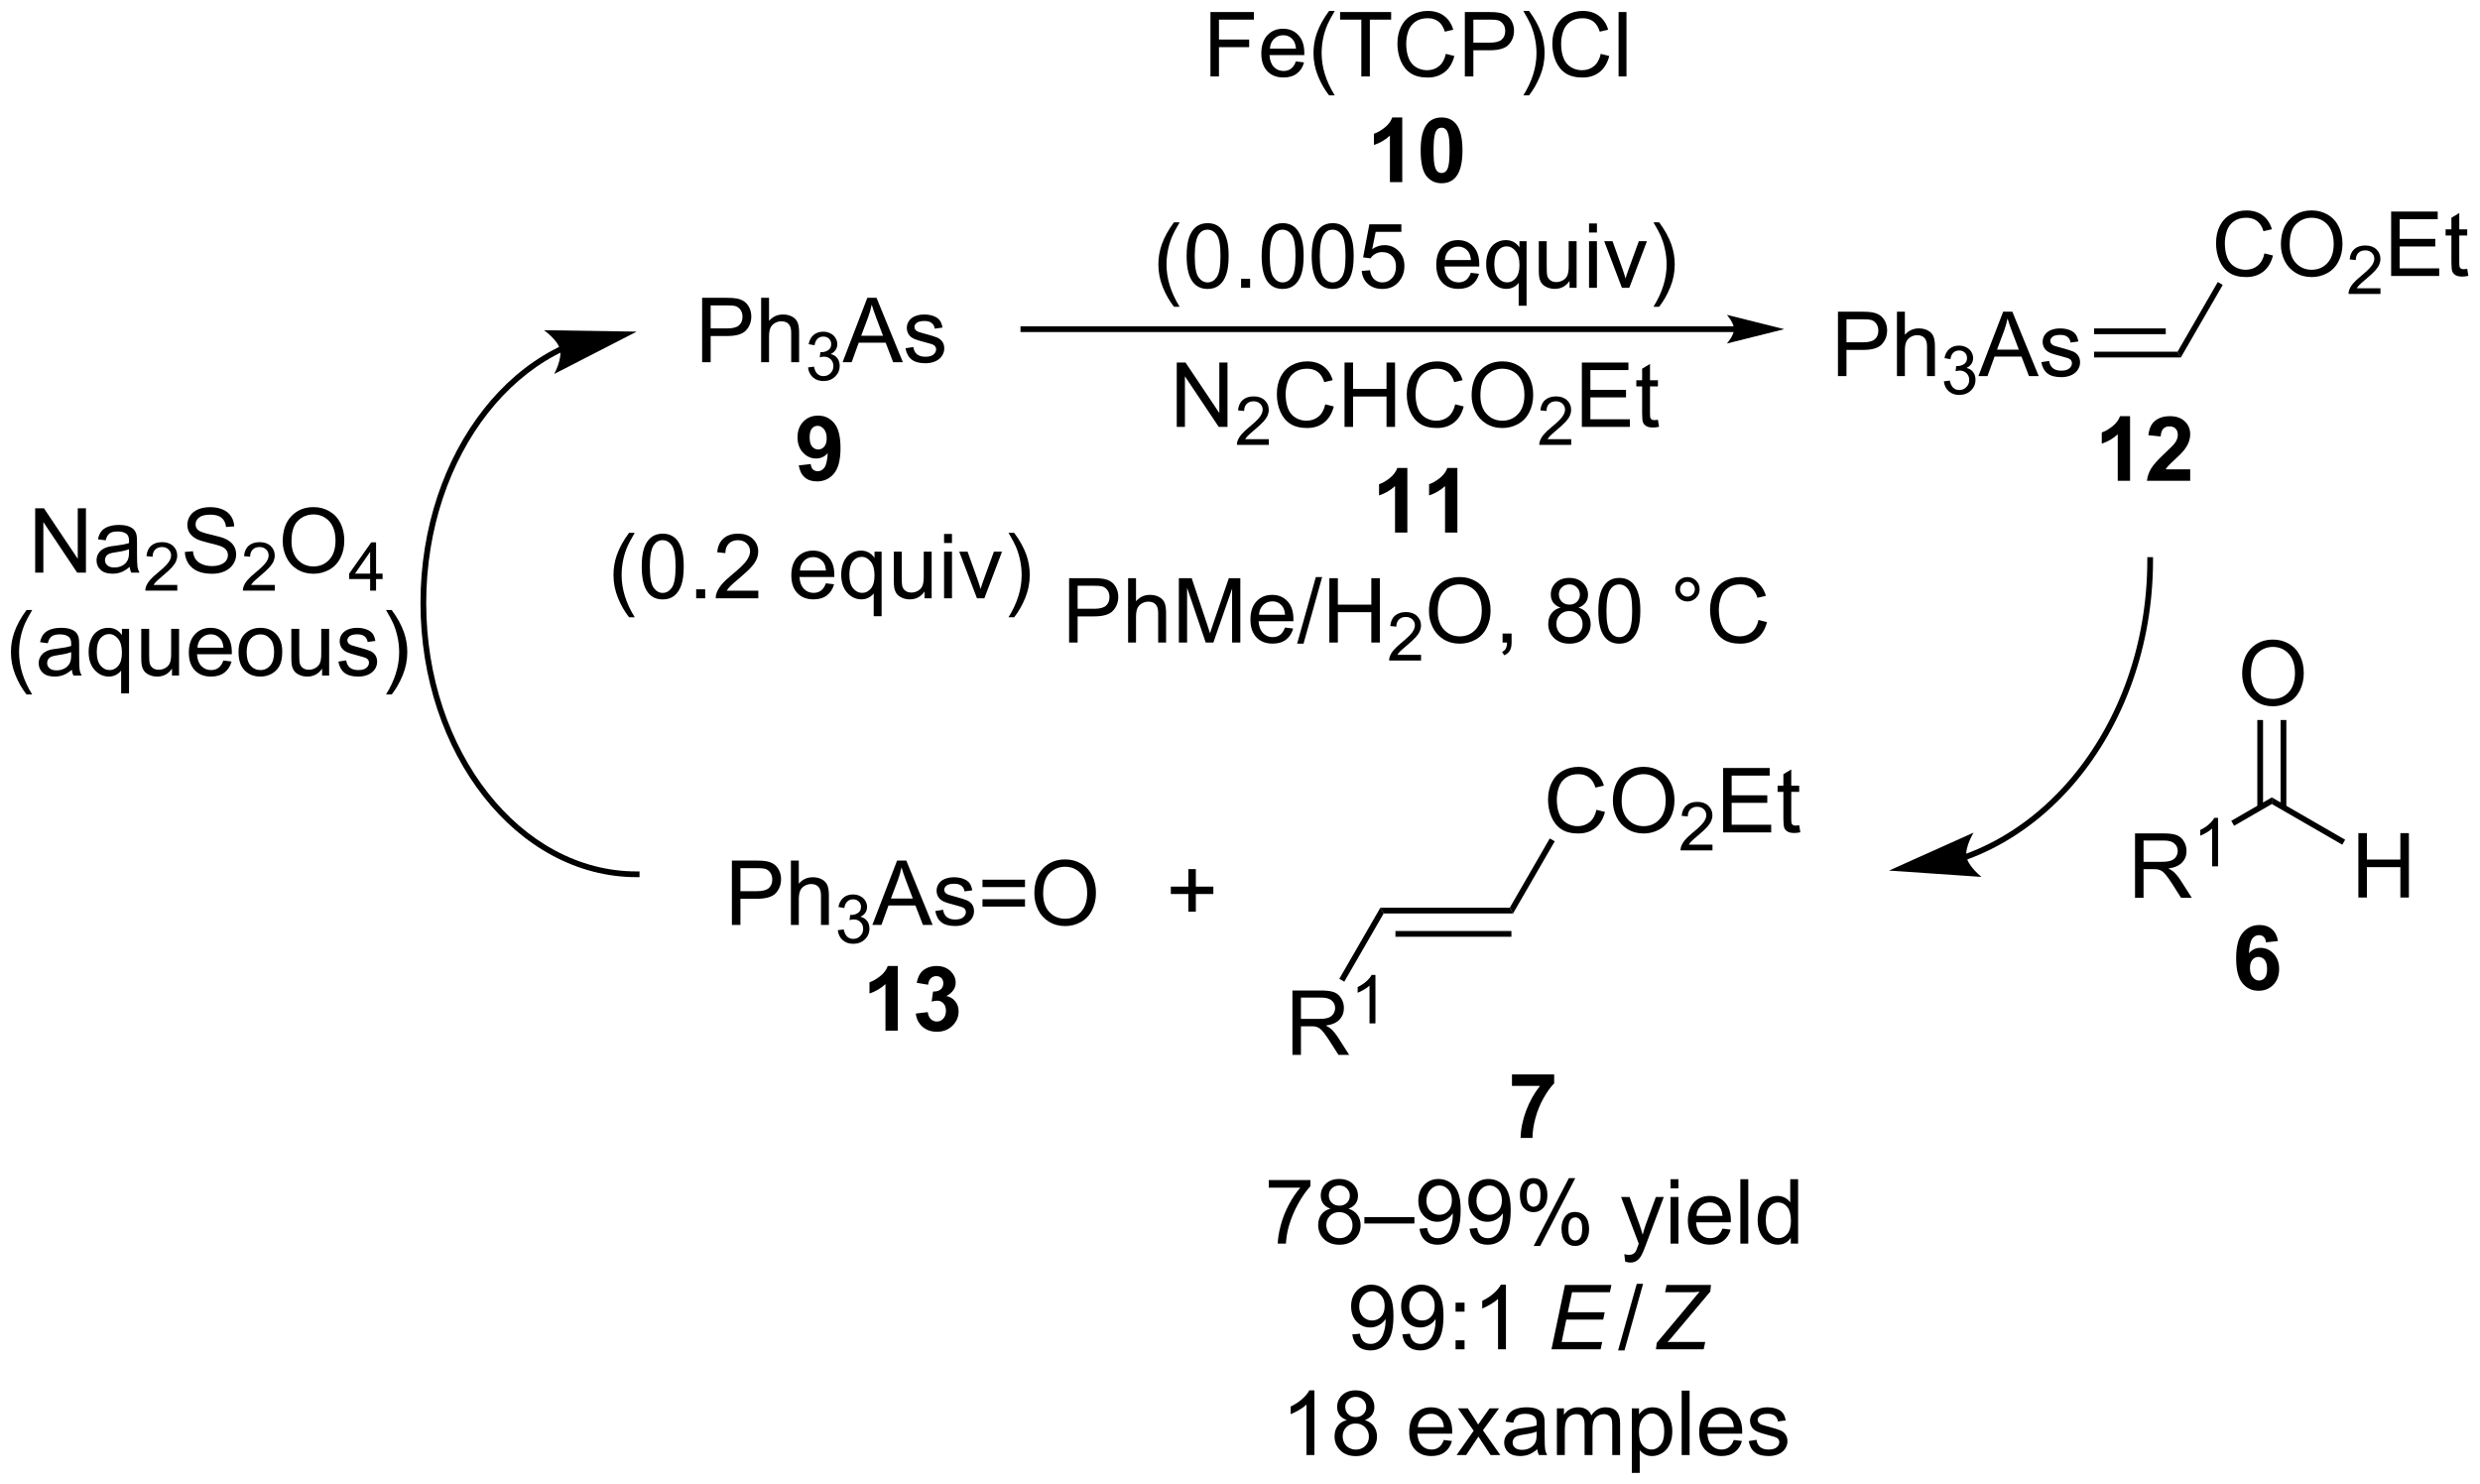 <?xml version="1.0" encoding="UTF-8"?>
<!DOCTYPE svg PUBLIC '-//W3C//DTD SVG 1.0//EN'
          'http://www.w3.org/TR/2001/REC-SVG-20010904/DTD/svg10.dtd'>
<svg stroke-dasharray="none" shape-rendering="auto" xmlns="http://www.w3.org/2000/svg" font-family="'Dialog'" text-rendering="auto" width="605" fill-opacity="1" color-interpolation="auto" color-rendering="auto" preserveAspectRatio="xMidYMid meet" font-size="12px" viewBox="0 0 605 362" fill="black" xmlns:xlink="http://www.w3.org/1999/xlink" stroke="black" image-rendering="auto" stroke-miterlimit="10" stroke-linecap="square" stroke-linejoin="miter" font-style="normal" stroke-width="1" height="362" stroke-dashoffset="0" font-weight="normal" stroke-opacity="1"
><!--Generated by the Batik Graphics2D SVG Generator--><defs id="genericDefs"
  /><g
  ><defs id="defs1"
    ><clipPath clipPathUnits="userSpaceOnUse" id="clipPath1"
      ><path d="M1.363 2.252 L228.167 2.252 L228.167 137.995 L1.363 137.995 L1.363 2.252 Z"
      /></clipPath
      ><clipPath clipPathUnits="userSpaceOnUse" id="clipPath2"
      ><path d="M4.425 10.502 L4.425 142.47 L224.923 142.47 L224.923 10.502 Z"
      /></clipPath
    ></defs
    ><g transform="scale(2.667,2.667) translate(-1.363,-2.252) matrix(1.029,0,0,1.029,-3.189,-8.55)"
    ><path d="M203.735 70.392 Q203.735 68.966 204.5 68.161 Q205.266 67.353 206.477 67.353 Q207.269 67.353 207.904 67.734 Q208.542 68.111 208.875 68.788 Q209.211 69.466 209.211 70.325 Q209.211 71.197 208.86 71.885 Q208.508 72.572 207.862 72.926 Q207.219 73.281 206.472 73.281 Q205.665 73.281 205.026 72.89 Q204.391 72.497 204.063 71.822 Q203.735 71.145 203.735 70.392 ZM204.516 70.403 Q204.516 71.439 205.071 72.036 Q205.628 72.629 206.469 72.629 Q207.323 72.629 207.875 72.028 Q208.43 71.426 208.43 70.322 Q208.43 69.622 208.193 69.101 Q207.956 68.58 207.5 68.294 Q207.047 68.004 206.48 68.004 Q205.675 68.004 205.094 68.559 Q204.516 69.111 204.516 70.403 Z" stroke="none" clip-path="url(#clipPath2)"
    /></g
    ><g transform="matrix(2.743,0,0,2.743,-12.137,-28.806)"
    ><path d="M207.763 82.313 L207.763 74.537 L207.252 74.537 L207.252 82.313 ZM205.691 82.313 L205.691 74.537 L205.181 74.537 L205.181 82.313 Z" stroke="none" clip-path="url(#clipPath2)"
    /></g
    ><g transform="matrix(2.743,0,0,2.743,-12.137,-28.806)"
    ><path d="M214.17 90.325 L214.17 84.598 L214.927 84.598 L214.927 86.95 L217.904 86.95 L217.904 84.598 L218.662 84.598 L218.662 90.325 L217.904 90.325 L217.904 87.624 L214.927 87.624 L214.927 90.325 L214.17 90.325 Z" stroke="none" clip-path="url(#clipPath2)"
    /></g
    ><g transform="matrix(2.743,0,0,2.743,-12.137,-28.806)"
    ><path d="M206.472 82.01 L206.472 81.421 L212.993 85.186 L212.738 85.628 Z" stroke="none" clip-path="url(#clipPath2)"
    /></g
    ><g transform="matrix(2.743,0,0,2.743,-12.137,-28.806)"
    ><path d="M194.306 90.35 L194.306 84.623 L196.846 84.623 Q197.611 84.623 198.01 84.777 Q198.408 84.93 198.645 85.321 Q198.885 85.712 198.885 86.186 Q198.885 86.795 198.489 87.214 Q198.096 87.631 197.27 87.743 Q197.572 87.889 197.728 88.029 Q198.059 88.334 198.356 88.79 L199.353 90.35 L198.4 90.35 L197.642 89.157 Q197.309 88.641 197.093 88.368 Q196.879 88.094 196.71 87.985 Q196.541 87.876 196.364 87.834 Q196.236 87.805 195.942 87.805 L195.064 87.805 L195.064 90.35 L194.306 90.35 ZM195.064 87.149 L196.692 87.149 Q197.213 87.149 197.504 87.042 Q197.799 86.936 197.95 86.699 Q198.103 86.462 198.103 86.186 Q198.103 85.779 197.806 85.519 Q197.512 85.256 196.877 85.256 L195.064 85.256 L195.064 87.149 Z" stroke="none" clip-path="url(#clipPath2)"
    /></g
    ><g transform="matrix(2.743,0,0,2.743,-12.137,-28.806)"
    ><path d="M201.69 87.55 L201.163 87.55 L201.163 84.188 Q200.971 84.37 200.663 84.552 Q200.354 84.733 200.108 84.825 L200.108 84.315 Q200.549 84.106 200.88 83.811 Q201.212 83.514 201.35 83.237 L201.69 83.237 L201.69 87.55 Z" stroke="none" clip-path="url(#clipPath2)"
    /></g
    ><g transform="matrix(2.743,0,0,2.743,-12.137,-28.806)"
    ><path d="M206.472 81.421 L206.472 82.01 L203.119 83.945 L202.864 83.504 Z" stroke="none" clip-path="url(#clipPath2)"
    /></g
    ><g transform="matrix(2.743,0,0,2.743,-12.137,-28.806)"
    ><path d="M167.885 43.951 L167.885 38.224 L170.047 38.224 Q170.617 38.224 170.916 38.279 Q171.338 38.349 171.622 38.547 Q171.909 38.743 172.083 39.099 Q172.257 39.454 172.257 39.881 Q172.257 40.61 171.791 41.118 Q171.328 41.623 170.112 41.623 L168.643 41.623 L168.643 43.951 L167.885 43.951 ZM168.643 40.946 L170.125 40.946 Q170.859 40.946 171.166 40.672 Q171.476 40.399 171.476 39.904 Q171.476 39.545 171.294 39.29 Q171.112 39.032 170.815 38.951 Q170.625 38.899 170.109 38.899 L168.643 38.899 L168.643 40.946 ZM173.132 43.951 L173.132 38.224 L173.836 38.224 L173.836 40.279 Q174.328 39.709 175.078 39.709 Q175.539 39.709 175.877 39.891 Q176.218 40.071 176.364 40.391 Q176.51 40.712 176.51 41.321 L176.51 43.951 L175.807 43.951 L175.807 41.321 Q175.807 40.795 175.578 40.555 Q175.351 40.313 174.932 40.313 Q174.619 40.313 174.343 40.477 Q174.07 40.639 173.953 40.917 Q173.836 41.193 173.836 41.68 L173.836 43.951 L173.132 43.951 Z" stroke="none" clip-path="url(#clipPath2)"
    /></g
    ><g transform="matrix(2.743,0,0,2.743,-12.137,-28.806)"
    ><path d="M177.305 44.416 L177.832 44.346 Q177.924 44.795 178.141 44.992 Q178.36 45.19 178.674 45.19 Q179.045 45.19 179.301 44.932 Q179.559 44.674 179.559 44.293 Q179.559 43.93 179.321 43.696 Q179.084 43.459 178.717 43.459 Q178.569 43.459 178.346 43.518 L178.405 43.055 Q178.457 43.061 178.488 43.061 Q178.826 43.061 179.096 42.885 Q179.365 42.709 179.365 42.342 Q179.365 42.053 179.168 41.864 Q178.973 41.672 178.662 41.672 Q178.354 41.672 178.149 41.866 Q177.944 42.059 177.885 42.446 L177.358 42.352 Q177.455 41.821 177.797 41.53 Q178.141 41.239 178.651 41.239 Q179.002 41.239 179.297 41.389 Q179.594 41.539 179.75 41.801 Q179.906 42.061 179.906 42.354 Q179.906 42.633 179.756 42.862 Q179.608 43.09 179.315 43.225 Q179.696 43.313 179.906 43.59 Q180.117 43.866 180.117 44.282 Q180.117 44.844 179.707 45.237 Q179.297 45.627 178.67 45.627 Q178.106 45.627 177.731 45.291 Q177.358 44.953 177.305 44.416 Z" stroke="none" clip-path="url(#clipPath2)"
    /></g
    ><g transform="matrix(2.743,0,0,2.743,-12.137,-28.806)"
    ><path d="M180.377 43.951 L182.577 38.224 L183.395 38.224 L185.739 43.951 L184.874 43.951 L184.208 42.217 L181.812 42.217 L181.184 43.951 L180.377 43.951 ZM182.03 41.599 L183.973 41.599 L183.374 40.014 Q183.101 39.29 182.968 38.826 Q182.859 39.376 182.661 39.92 L182.03 41.599 ZM185.973 42.712 L186.668 42.602 Q186.726 43.021 186.994 43.245 Q187.262 43.467 187.742 43.467 Q188.226 43.467 188.46 43.269 Q188.695 43.071 188.695 42.805 Q188.695 42.568 188.489 42.43 Q188.343 42.337 187.77 42.193 Q186.997 41.998 186.697 41.855 Q186.398 41.712 186.244 41.462 Q186.09 41.209 186.09 40.904 Q186.09 40.626 186.215 40.391 Q186.343 40.154 186.562 39.998 Q186.726 39.876 187.01 39.792 Q187.293 39.709 187.617 39.709 Q188.106 39.709 188.473 39.849 Q188.843 39.99 189.018 40.23 Q189.195 40.469 189.262 40.873 L188.575 40.967 Q188.528 40.646 188.301 40.467 Q188.077 40.287 187.668 40.287 Q187.184 40.287 186.976 40.449 Q186.77 40.607 186.77 40.821 Q186.77 40.959 186.856 41.068 Q186.942 41.18 187.124 41.256 Q187.231 41.295 187.747 41.435 Q188.492 41.633 188.786 41.761 Q189.083 41.889 189.249 42.131 Q189.418 42.373 189.418 42.732 Q189.418 43.084 189.213 43.394 Q189.007 43.704 188.619 43.876 Q188.234 44.045 187.747 44.045 Q186.937 44.045 186.512 43.709 Q186.09 43.373 185.973 42.712 Z" stroke="none" clip-path="url(#clipPath2)"
    /></g
    ><g transform="matrix(2.743,0,0,2.743,-12.137,-28.806)"
    ><path d="M190.663 42.292 L190.663 41.782 L198.087 41.782 L198.382 42.292 ZM190.663 40.22 L197.038 40.22 L197.038 39.71 L190.663 39.71 Z" stroke="none" clip-path="url(#clipPath2)"
    /></g
    ><g transform="matrix(2.743,0,0,2.743,-12.137,-28.806)"
    ><path d="M205.817 33.037 L206.575 33.227 Q206.338 34.162 205.718 34.654 Q205.098 35.144 204.205 35.144 Q203.278 35.144 202.697 34.767 Q202.119 34.389 201.814 33.675 Q201.512 32.959 201.512 32.139 Q201.512 31.243 201.853 30.579 Q202.197 29.912 202.827 29.566 Q203.458 29.22 204.215 29.22 Q205.075 29.22 205.661 29.657 Q206.247 30.095 206.478 30.889 L205.731 31.063 Q205.533 30.438 205.153 30.154 Q204.775 29.868 204.2 29.868 Q203.541 29.868 203.096 30.186 Q202.653 30.501 202.473 31.035 Q202.294 31.569 202.294 32.134 Q202.294 32.865 202.507 33.41 Q202.721 33.954 203.169 34.225 Q203.619 34.493 204.143 34.493 Q204.778 34.493 205.218 34.126 Q205.661 33.759 205.817 33.037 ZM207.279 32.256 Q207.279 30.829 208.045 30.024 Q208.81 29.217 210.022 29.217 Q210.813 29.217 211.448 29.597 Q212.087 29.975 212.42 30.652 Q212.756 31.329 212.756 32.188 Q212.756 33.061 212.404 33.748 Q212.053 34.436 211.407 34.79 Q210.764 35.144 210.016 35.144 Q209.209 35.144 208.571 34.753 Q207.935 34.36 207.607 33.686 Q207.279 33.009 207.279 32.256 ZM208.06 32.267 Q208.06 33.303 208.615 33.899 Q209.173 34.493 210.014 34.493 Q210.868 34.493 211.42 33.892 Q211.975 33.29 211.975 32.186 Q211.975 31.485 211.738 30.964 Q211.501 30.444 211.045 30.157 Q210.592 29.868 210.024 29.868 Q209.219 29.868 208.639 30.423 Q208.06 30.975 208.06 32.267 Z" stroke="none" clip-path="url(#clipPath2)"
    /></g
    ><g transform="matrix(2.743,0,0,2.743,-12.137,-28.806)"
    ><path d="M216.135 36.137 L216.135 36.645 L213.296 36.645 Q213.29 36.454 213.358 36.278 Q213.465 35.989 213.704 35.708 Q213.944 35.426 214.395 35.057 Q215.094 34.483 215.34 34.147 Q215.587 33.811 215.587 33.512 Q215.587 33.2 215.362 32.985 Q215.139 32.768 214.778 32.768 Q214.397 32.768 214.169 32.997 Q213.94 33.225 213.938 33.63 L213.395 33.575 Q213.452 32.967 213.815 32.651 Q214.178 32.333 214.79 32.333 Q215.409 32.333 215.768 32.676 Q216.13 33.018 216.13 33.524 Q216.13 33.782 216.024 34.032 Q215.919 34.28 215.673 34.555 Q215.428 34.831 214.86 35.311 Q214.385 35.71 214.251 35.852 Q214.116 35.995 214.028 36.137 L216.135 36.137 Z" stroke="none" clip-path="url(#clipPath2)"
    /></g
    ><g transform="matrix(2.743,0,0,2.743,-12.137,-28.806)"
    ><path d="M217.084 35.045 L217.084 29.319 L221.224 29.319 L221.224 29.993 L217.841 29.993 L217.841 31.748 L221.011 31.748 L221.011 32.42 L217.841 32.42 L217.841 34.368 L221.357 34.368 L221.357 35.045 L217.084 35.045 ZM223.849 34.415 L223.951 35.037 Q223.654 35.1 223.42 35.1 Q223.037 35.1 222.826 34.98 Q222.615 34.858 222.529 34.66 Q222.443 34.462 222.443 33.829 L222.443 31.444 L221.927 31.444 L221.927 30.897 L222.443 30.897 L222.443 29.868 L223.143 29.446 L223.143 30.897 L223.849 30.897 L223.849 31.444 L223.143 31.444 L223.143 33.868 Q223.143 34.17 223.18 34.256 Q223.216 34.342 223.3 34.394 Q223.386 34.444 223.542 34.444 Q223.659 34.444 223.849 34.415 Z" stroke="none" clip-path="url(#clipPath2)"
    /></g
    ><g transform="matrix(2.743,0,0,2.743,-12.137,-28.806)"
    ><path d="M198.382 42.292 L198.087 41.782 L201.666 35.584 L202.107 35.839 Z" stroke="none" clip-path="url(#clipPath2)"
    /></g
    ><g transform="matrix(2.743,0,0,2.743,-12.137,-28.806)"
    ><path d="M127.483 91.743 L127.188 91.233 L138.697 91.233 L138.991 91.743 ZM128.531 93.815 L138.844 93.815 L138.844 93.305 L128.531 93.305 Z" stroke="none" clip-path="url(#clipPath2)"
    /></g
    ><g transform="matrix(2.743,0,0,2.743,-12.137,-28.806)"
    ><path d="M146.407 82.523 L147.164 82.713 Q146.928 83.648 146.308 84.14 Q145.688 84.63 144.795 84.63 Q143.868 84.63 143.287 84.252 Q142.709 83.875 142.404 83.161 Q142.102 82.445 142.102 81.625 Q142.102 80.729 142.443 80.065 Q142.787 79.398 143.417 79.052 Q144.047 78.706 144.805 78.706 Q145.664 78.706 146.25 79.143 Q146.836 79.581 147.068 80.375 L146.321 80.549 Q146.123 79.924 145.743 79.64 Q145.365 79.354 144.789 79.354 Q144.131 79.354 143.685 79.672 Q143.243 79.987 143.063 80.521 Q142.883 81.054 142.883 81.62 Q142.883 82.351 143.097 82.896 Q143.31 83.44 143.758 83.711 Q144.209 83.979 144.732 83.979 Q145.368 83.979 145.808 83.612 Q146.25 83.245 146.407 82.523 ZM147.869 81.742 Q147.869 80.315 148.635 79.51 Q149.4 78.703 150.611 78.703 Q151.403 78.703 152.038 79.083 Q152.676 79.461 153.01 80.138 Q153.345 80.815 153.345 81.674 Q153.345 82.547 152.994 83.234 Q152.642 83.922 151.996 84.276 Q151.353 84.63 150.606 84.63 Q149.799 84.63 149.161 84.239 Q148.525 83.846 148.197 83.172 Q147.869 82.495 147.869 81.742 ZM148.65 81.752 Q148.65 82.789 149.205 83.385 Q149.762 83.979 150.603 83.979 Q151.457 83.979 152.01 83.377 Q152.564 82.776 152.564 81.672 Q152.564 80.971 152.327 80.45 Q152.09 79.929 151.635 79.643 Q151.181 79.354 150.614 79.354 Q149.809 79.354 149.228 79.909 Q148.65 80.461 148.65 81.752 Z" stroke="none" clip-path="url(#clipPath2)"
    /></g
    ><g transform="matrix(2.743,0,0,2.743,-12.137,-28.806)"
    ><path d="M156.725 85.623 L156.725 86.131 L153.885 86.131 Q153.879 85.94 153.948 85.764 Q154.055 85.475 154.293 85.194 Q154.534 84.912 154.985 84.543 Q155.684 83.969 155.93 83.633 Q156.176 83.297 156.176 82.998 Q156.176 82.686 155.952 82.471 Q155.729 82.254 155.368 82.254 Q154.987 82.254 154.758 82.483 Q154.53 82.711 154.528 83.115 L153.985 83.061 Q154.041 82.453 154.405 82.137 Q154.768 81.819 155.379 81.819 Q155.998 81.819 156.358 82.162 Q156.719 82.504 156.719 83.01 Q156.719 83.268 156.614 83.518 Q156.508 83.766 156.262 84.041 Q156.018 84.317 155.45 84.797 Q154.975 85.195 154.84 85.338 Q154.706 85.481 154.618 85.623 L156.725 85.623 Z" stroke="none" clip-path="url(#clipPath2)"
    /></g
    ><g transform="matrix(2.743,0,0,2.743,-12.137,-28.806)"
    ><path d="M157.673 84.531 L157.673 78.804 L161.814 78.804 L161.814 79.479 L158.431 79.479 L158.431 81.234 L161.6 81.234 L161.6 81.906 L158.431 81.906 L158.431 83.854 L161.947 83.854 L161.947 84.531 L157.673 84.531 ZM164.439 83.901 L164.54 84.523 Q164.244 84.586 164.009 84.586 Q163.626 84.586 163.415 84.466 Q163.204 84.344 163.119 84.146 Q163.033 83.948 163.033 83.315 L163.033 80.929 L162.517 80.929 L162.517 80.383 L163.033 80.383 L163.033 79.354 L163.733 78.932 L163.733 80.383 L164.439 80.383 L164.439 80.929 L163.733 80.929 L163.733 83.354 Q163.733 83.656 163.77 83.742 Q163.806 83.828 163.889 83.88 Q163.975 83.929 164.131 83.929 Q164.249 83.929 164.439 83.901 Z" stroke="none" clip-path="url(#clipPath2)"
    /></g
    ><g transform="matrix(2.743,0,0,2.743,-12.137,-28.806)"
    ><path d="M138.991 91.743 L138.697 91.233 L142.255 85.07 L142.697 85.325 Z" stroke="none" clip-path="url(#clipPath2)"
    /></g
    ><g transform="matrix(2.743,0,0,2.743,-12.137,-28.806)"
    ><path d="M119.368 104.32 L119.368 98.594 L121.907 98.594 Q122.673 98.594 123.071 98.748 Q123.47 98.901 123.707 99.292 Q123.946 99.682 123.946 100.156 Q123.946 100.766 123.55 101.185 Q123.157 101.602 122.332 101.714 Q122.634 101.859 122.79 102 Q123.121 102.305 123.418 102.76 L124.415 104.32 L123.462 104.32 L122.704 103.128 Q122.371 102.612 122.154 102.339 Q121.941 102.065 121.772 101.956 Q121.602 101.846 121.425 101.805 Q121.298 101.776 121.003 101.776 L120.126 101.776 L120.126 104.32 L119.368 104.32 ZM120.126 101.12 L121.753 101.12 Q122.274 101.12 122.566 101.013 Q122.86 100.906 123.011 100.669 Q123.165 100.432 123.165 100.156 Q123.165 99.75 122.868 99.49 Q122.574 99.227 121.938 99.227 L120.126 99.227 L120.126 101.12 Z" stroke="none" clip-path="url(#clipPath2)"
    /></g
    ><g transform="matrix(2.743,0,0,2.743,-12.137,-28.806)"
    ><path d="M126.751 101.52 L126.224 101.52 L126.224 98.159 Q126.033 98.341 125.724 98.522 Q125.416 98.704 125.169 98.796 L125.169 98.286 Q125.611 98.077 125.941 97.782 Q126.273 97.485 126.412 97.208 L126.751 97.208 L126.751 101.52 Z" stroke="none" clip-path="url(#clipPath2)"
    /></g
    ><g transform="matrix(2.743,0,0,2.743,-12.137,-28.806)"
    ><path d="M127.188 91.233 L127.483 91.743 L123.981 97.809 L123.539 97.553 Z" stroke="none" clip-path="url(#clipPath2)"
    /></g
    ><g transform="matrix(2.743,0,0,2.743,-12.137,-28.806)"
    ><path d="M110.114 91.583 L110.114 90.013 L108.554 90.013 L108.554 89.357 L110.114 89.357 L110.114 87.799 L110.778 87.799 L110.778 89.357 L112.335 89.357 L112.335 90.013 L110.778 90.013 L110.778 91.583 L110.114 91.583 Z" stroke="none" clip-path="url(#clipPath2)"
    /></g
    ><g transform="matrix(2.743,0,0,2.743,-12.137,-28.806)"
    ><path d="M66.869 42.715 L66.869 36.988 L69.031 36.988 Q69.601 36.988 69.9 37.043 Q70.322 37.113 70.606 37.311 Q70.892 37.506 71.067 37.863 Q71.242 38.217 71.242 38.644 Q71.242 39.373 70.775 39.881 Q70.312 40.386 69.096 40.386 L67.627 40.386 L67.627 42.715 L66.869 42.715 ZM67.627 39.709 L69.109 39.709 Q69.843 39.709 70.15 39.436 Q70.46 39.162 70.46 38.668 Q70.46 38.308 70.278 38.053 Q70.096 37.795 69.799 37.715 Q69.609 37.662 69.093 37.662 L67.627 37.662 L67.627 39.709 ZM72.117 42.715 L72.117 36.988 L72.82 36.988 L72.82 39.043 Q73.312 38.472 74.062 38.472 Q74.523 38.472 74.861 38.655 Q75.202 38.834 75.348 39.155 Q75.494 39.475 75.494 40.084 L75.494 42.715 L74.791 42.715 L74.791 40.084 Q74.791 39.558 74.562 39.319 Q74.335 39.077 73.916 39.077 Q73.603 39.077 73.327 39.24 Q73.054 39.402 72.937 39.681 Q72.82 39.957 72.82 40.444 L72.82 42.715 L72.117 42.715 Z" stroke="none" clip-path="url(#clipPath2)"
    /></g
    ><g transform="matrix(2.743,0,0,2.743,-12.137,-28.806)"
    ><path d="M76.289 43.18 L76.816 43.109 Q76.908 43.559 77.125 43.756 Q77.344 43.953 77.658 43.953 Q78.029 43.953 78.285 43.695 Q78.543 43.438 78.543 43.057 Q78.543 42.693 78.305 42.459 Q78.068 42.223 77.701 42.223 Q77.553 42.223 77.33 42.281 L77.389 41.818 Q77.441 41.824 77.472 41.824 Q77.81 41.824 78.08 41.648 Q78.35 41.473 78.35 41.105 Q78.35 40.816 78.152 40.627 Q77.957 40.436 77.646 40.436 Q77.338 40.436 77.133 40.629 Q76.928 40.822 76.869 41.209 L76.342 41.115 Q76.439 40.584 76.781 40.293 Q77.125 40.002 77.635 40.002 Q77.986 40.002 78.281 40.152 Q78.578 40.303 78.734 40.565 Q78.891 40.824 78.891 41.117 Q78.891 41.397 78.74 41.625 Q78.592 41.854 78.299 41.988 Q78.68 42.076 78.891 42.354 Q79.102 42.629 79.102 43.045 Q79.102 43.608 78.691 44 Q78.281 44.391 77.654 44.391 Q77.09 44.391 76.715 44.055 Q76.342 43.717 76.289 43.18 Z" stroke="none" clip-path="url(#clipPath2)"
    /></g
    ><g transform="matrix(2.743,0,0,2.743,-12.137,-28.806)"
    ><path d="M79.361 42.715 L81.561 36.988 L82.379 36.988 L84.723 42.715 L83.858 42.715 L83.192 40.98 L80.796 40.98 L80.168 42.715 L79.361 42.715 ZM81.014 40.363 L82.957 40.363 L82.358 38.777 Q82.085 38.053 81.952 37.59 Q81.843 38.139 81.645 38.683 L81.014 40.363 ZM84.957 41.475 L85.653 41.365 Q85.71 41.785 85.978 42.009 Q86.246 42.23 86.725 42.23 Q87.21 42.23 87.444 42.032 Q87.679 41.834 87.679 41.569 Q87.679 41.332 87.473 41.194 Q87.327 41.1 86.754 40.957 Q85.981 40.761 85.681 40.618 Q85.382 40.475 85.228 40.225 Q85.074 39.972 85.074 39.668 Q85.074 39.389 85.199 39.155 Q85.327 38.918 85.546 38.761 Q85.71 38.639 85.994 38.556 Q86.278 38.472 86.6 38.472 Q87.09 38.472 87.457 38.613 Q87.827 38.754 88.001 38.993 Q88.179 39.233 88.246 39.636 L87.559 39.73 Q87.512 39.41 87.285 39.23 Q87.061 39.05 86.653 39.05 Q86.168 39.05 85.96 39.212 Q85.754 39.371 85.754 39.584 Q85.754 39.722 85.84 39.832 Q85.926 39.944 86.108 40.019 Q86.215 40.058 86.731 40.199 Q87.475 40.397 87.77 40.524 Q88.067 40.652 88.233 40.894 Q88.403 41.136 88.403 41.496 Q88.403 41.847 88.197 42.157 Q87.991 42.467 87.603 42.639 Q87.218 42.808 86.731 42.808 Q85.921 42.808 85.496 42.472 Q85.074 42.136 84.957 41.475 Z" stroke="none" clip-path="url(#clipPath2)"
    /></g
    ><g transform="matrix(2.743,0,0,2.743,-12.137,-28.806)"
    ><path d="M75.463 51.889 L76.525 51.772 Q76.564 52.097 76.728 52.254 Q76.892 52.41 77.161 52.41 Q77.502 52.41 77.739 52.097 Q77.978 51.785 78.043 50.8 Q77.629 51.28 77.01 51.28 Q76.332 51.28 75.843 50.759 Q75.353 50.238 75.353 49.402 Q75.353 48.53 75.869 47.998 Q76.387 47.465 77.189 47.465 Q78.059 47.465 78.616 48.139 Q79.176 48.811 79.176 50.355 Q79.176 51.925 78.593 52.621 Q78.012 53.316 77.08 53.316 Q76.408 53.316 75.994 52.959 Q75.58 52.6 75.463 51.889 ZM77.947 49.49 Q77.947 48.959 77.702 48.668 Q77.457 48.373 77.137 48.373 Q76.832 48.373 76.632 48.615 Q76.431 48.855 76.431 49.402 Q76.431 49.957 76.65 50.217 Q76.869 50.475 77.197 50.475 Q77.512 50.475 77.728 50.225 Q77.947 49.975 77.947 49.49 Z" stroke="none" clip-path="url(#clipPath2)"
    /></g
    ><g transform="matrix(2.743,0,0,2.743,-12.137,-28.806)"
    ><path d="M60.373 65.399 Q59.789 64.665 59.386 63.681 Q58.985 62.694 58.985 61.639 Q58.985 60.709 59.287 59.858 Q59.638 58.871 60.373 57.889 L60.875 57.889 Q60.404 58.702 60.25 59.05 Q60.013 59.59 59.875 60.175 Q59.709 60.905 59.709 61.644 Q59.709 63.522 60.875 65.399 L60.373 65.399 ZM61.498 60.889 Q61.498 59.873 61.706 59.256 Q61.914 58.636 62.326 58.3 Q62.74 57.965 63.365 57.965 Q63.826 57.965 64.172 58.149 Q64.521 58.334 64.748 58.686 Q64.974 59.035 65.102 59.537 Q65.232 60.037 65.232 60.889 Q65.232 61.897 65.024 62.517 Q64.818 63.136 64.404 63.475 Q63.993 63.813 63.365 63.813 Q62.537 63.813 62.063 63.217 Q61.498 62.504 61.498 60.889 ZM62.219 60.889 Q62.219 62.3 62.55 62.767 Q62.881 63.233 63.365 63.233 Q63.849 63.233 64.177 62.764 Q64.508 62.295 64.508 60.889 Q64.508 59.475 64.177 59.011 Q63.849 58.545 63.357 58.545 Q62.873 58.545 62.584 58.957 Q62.219 59.48 62.219 60.889 ZM66.34 63.715 L66.34 62.912 L67.142 62.912 L67.142 63.715 L66.34 63.715 ZM71.865 63.037 L71.865 63.715 L68.079 63.715 Q68.071 63.459 68.162 63.225 Q68.305 62.84 68.623 62.465 Q68.943 62.09 69.545 61.597 Q70.477 60.832 70.805 60.384 Q71.133 59.936 71.133 59.537 Q71.133 59.121 70.834 58.834 Q70.537 58.545 70.055 58.545 Q69.547 58.545 69.243 58.85 Q68.938 59.155 68.935 59.694 L68.211 59.621 Q68.287 58.811 68.771 58.389 Q69.256 57.965 70.071 57.965 Q70.896 57.965 71.375 58.423 Q71.857 58.879 71.857 59.553 Q71.857 59.897 71.716 60.23 Q71.576 60.561 71.248 60.928 Q70.922 61.295 70.165 61.936 Q69.532 62.467 69.352 62.657 Q69.172 62.847 69.055 63.037 L71.865 63.037 ZM77.875 62.379 L78.602 62.467 Q78.43 63.105 77.964 63.457 Q77.5 63.808 76.779 63.808 Q75.868 63.808 75.334 63.248 Q74.802 62.686 74.802 61.675 Q74.802 60.629 75.341 60.05 Q75.881 59.472 76.74 59.472 Q77.571 59.472 78.097 60.04 Q78.625 60.605 78.625 61.631 Q78.625 61.694 78.623 61.819 L75.529 61.819 Q75.568 62.504 75.915 62.868 Q76.263 63.23 76.782 63.23 Q77.17 63.23 77.443 63.027 Q77.716 62.824 77.875 62.379 ZM75.568 61.24 L77.883 61.24 Q77.836 60.717 77.618 60.457 Q77.282 60.05 76.748 60.05 Q76.263 60.05 75.933 60.376 Q75.602 60.699 75.568 61.24 ZM82.129 65.306 L82.129 63.272 Q81.965 63.504 81.671 63.657 Q81.377 63.808 81.043 63.808 Q80.306 63.808 79.772 63.22 Q79.239 62.629 79.239 61.6 Q79.239 60.975 79.455 60.48 Q79.674 59.983 80.085 59.727 Q80.496 59.472 80.989 59.472 Q81.76 59.472 82.2 60.121 L82.2 59.566 L82.832 59.566 L82.832 65.306 L82.129 65.306 ZM79.963 61.629 Q79.963 62.428 80.299 62.829 Q80.635 63.23 81.103 63.23 Q81.551 63.23 81.874 62.85 Q82.2 62.467 82.2 61.691 Q82.2 60.863 81.859 60.446 Q81.517 60.027 81.056 60.027 Q80.598 60.027 80.28 60.415 Q79.963 60.803 79.963 61.629 ZM86.654 63.715 L86.654 63.105 Q86.17 63.808 85.336 63.808 Q84.969 63.808 84.651 63.668 Q84.334 63.527 84.177 63.313 Q84.024 63.1 83.961 62.793 Q83.92 62.584 83.92 62.136 L83.92 59.566 L84.623 59.566 L84.623 61.865 Q84.623 62.418 84.665 62.608 Q84.732 62.886 84.946 63.045 Q85.162 63.202 85.477 63.202 Q85.795 63.202 86.071 63.04 Q86.349 62.879 86.464 62.6 Q86.579 62.319 86.579 61.787 L86.579 59.566 L87.282 59.566 L87.282 63.715 L86.654 63.715 ZM88.387 58.795 L88.387 57.988 L89.09 57.988 L89.09 58.795 L88.387 58.795 ZM88.387 63.715 L88.387 59.566 L89.09 59.566 L89.09 63.715 L88.387 63.715 ZM91.313 63.715 L89.735 59.566 L90.477 59.566 L91.368 62.05 Q91.513 62.452 91.633 62.886 Q91.727 62.558 91.896 62.097 L92.818 59.566 L93.54 59.566 L91.969 63.715 L91.313 63.715 ZM94.623 65.399 L94.118 65.399 Q95.287 63.522 95.287 61.644 Q95.287 60.91 95.118 60.186 Q94.985 59.6 94.748 59.061 Q94.594 58.709 94.118 57.889 L94.623 57.889 Q95.357 58.871 95.709 59.858 Q96.008 60.709 96.008 61.639 Q96.008 62.694 95.605 63.681 Q95.201 64.665 94.623 65.399 Z" stroke="none" clip-path="url(#clipPath2)"
    /></g
    ><g transform="matrix(2.743,0,0,2.743,-12.137,-28.806)"
    ><path d="M193.864 53.264 L192.768 53.264 L192.768 49.126 Q192.166 49.689 191.349 49.959 L191.349 48.962 Q191.778 48.822 192.281 48.431 Q192.786 48.038 192.974 47.514 L193.864 47.514 L193.864 53.264 ZM199.212 52.243 L199.212 53.264 L195.365 53.264 Q195.428 52.686 195.74 52.168 Q196.053 51.65 196.975 50.795 Q197.717 50.103 197.884 49.858 Q198.11 49.517 198.11 49.186 Q198.11 48.819 197.912 48.621 Q197.717 48.423 197.368 48.423 Q197.024 48.423 196.821 48.631 Q196.618 48.837 196.587 49.319 L195.493 49.209 Q195.592 48.303 196.108 47.91 Q196.623 47.514 197.397 47.514 Q198.243 47.514 198.727 47.972 Q199.212 48.428 199.212 49.108 Q199.212 49.493 199.074 49.845 Q198.936 50.194 198.634 50.577 Q198.436 50.829 197.915 51.306 Q197.397 51.782 197.256 51.939 Q197.118 52.095 197.032 52.243 L199.212 52.243 Z" stroke="none" clip-path="url(#clipPath2)"
    /></g
    ><g transform="matrix(2.743,0,0,2.743,-12.137,-28.806)"
    ><path d="M207.018 94.194 L205.955 94.311 Q205.916 93.983 205.752 93.827 Q205.588 93.671 205.325 93.671 Q204.978 93.671 204.736 93.983 Q204.497 94.296 204.434 95.285 Q204.846 94.801 205.455 94.801 Q206.143 94.801 206.632 95.324 Q207.122 95.848 207.122 96.676 Q207.122 97.553 206.606 98.087 Q206.09 98.619 205.283 98.619 Q204.416 98.619 203.856 97.944 Q203.299 97.27 203.299 95.733 Q203.299 94.16 203.88 93.465 Q204.463 92.77 205.393 92.77 Q206.044 92.77 206.471 93.134 Q206.9 93.499 207.018 94.194 ZM204.528 96.59 Q204.528 97.124 204.773 97.415 Q205.02 97.707 205.338 97.707 Q205.643 97.707 205.846 97.47 Q206.049 97.231 206.049 96.686 Q206.049 96.129 205.83 95.869 Q205.611 95.608 205.283 95.608 Q204.965 95.608 204.747 95.858 Q204.528 96.106 204.528 96.59 Z" stroke="none" clip-path="url(#clipPath2)"
    /></g
    ><g transform="matrix(2.743,0,0,2.743,-12.137,-28.806)"
    ><path d="M54.167 41.348 L54.165 41.349 L54.161 41.35 L54.155 41.354 L54.141 41.36 C54.122 41.369 54.104 41.378 54.086 41.387 C54.049 41.405 54.013 41.423 53.976 41.442 C53.831 41.515 53.685 41.59 53.542 41.668 C51.241 42.906 49.17 44.695 47.432 46.906 C43.963 51.318 41.821 57.407 41.821 64.128 C41.821 70.849 43.963 76.937 47.432 81.349 C50.913 85.778 55.73 88.515 61.047 88.515 L61.302 88.515 L61.302 88.004 L61.047 88.004 C55.886 88.004 51.218 85.34 47.833 81.034 C44.435 76.712 42.331 70.735 42.331 64.128 C42.331 57.521 44.435 51.544 47.833 47.222 C49.528 45.066 51.545 43.322 53.783 42.117 C53.923 42.042 54.064 41.969 54.205 41.898 C54.24 41.88 54.276 41.862 54.311 41.845 C54.329 41.836 54.347 41.828 54.364 41.819 L54.378 41.812 L54.385 41.809 L54.388 41.807 L54.389 41.807 L54.619 41.696 L54.396 41.236 L54.167 41.348 ZM61.047 39.996 L52.802 39.868 C52.802 39.868 54.032 40.736 54.231 41.588 C54.43 42.441 53.712 43.764 53.712 43.764 Z" stroke="none" clip-path="url(#clipPath2)"
    /></g
    ><g transform="matrix(2.743,0,0,2.743,-12.137,-28.806)"
    ><path d="M99.506 67.65 L99.506 61.923 L101.668 61.923 Q102.238 61.923 102.537 61.978 Q102.959 62.048 103.243 62.246 Q103.53 62.442 103.704 62.798 Q103.879 63.153 103.879 63.58 Q103.879 64.309 103.412 64.817 Q102.949 65.322 101.733 65.322 L100.264 65.322 L100.264 67.65 L99.506 67.65 ZM100.264 64.645 L101.746 64.645 Q102.48 64.645 102.787 64.371 Q103.097 64.098 103.097 63.603 Q103.097 63.244 102.915 62.989 Q102.733 62.731 102.436 62.65 Q102.246 62.598 101.73 62.598 L100.264 62.598 L100.264 64.645 ZM104.754 67.65 L104.754 61.923 L105.457 61.923 L105.457 63.978 Q105.949 63.408 106.699 63.408 Q107.16 63.408 107.499 63.59 Q107.84 63.77 107.986 64.09 Q108.131 64.41 108.131 65.02 L108.131 67.65 L107.428 67.65 L107.428 65.02 Q107.428 64.494 107.199 64.254 Q106.972 64.012 106.553 64.012 Q106.241 64.012 105.965 64.176 Q105.691 64.338 105.574 64.616 Q105.457 64.892 105.457 65.379 L105.457 67.65 L104.754 67.65 ZM109.268 67.65 L109.268 61.923 L110.409 61.923 L111.765 65.978 Q111.953 66.543 112.039 66.825 Q112.135 66.512 112.344 65.908 L113.713 61.923 L114.734 61.923 L114.734 67.65 L114.002 67.65 L114.002 62.856 L112.338 67.65 L111.656 67.65 L110 62.775 L110 67.65 L109.268 67.65 ZM118.706 66.314 L119.432 66.403 Q119.26 67.041 118.794 67.392 Q118.331 67.744 117.609 67.744 Q116.698 67.744 116.164 67.184 Q115.633 66.621 115.633 65.611 Q115.633 64.564 116.172 63.986 Q116.711 63.408 117.57 63.408 Q118.401 63.408 118.927 63.975 Q119.456 64.541 119.456 65.567 Q119.456 65.629 119.453 65.754 L116.359 65.754 Q116.398 66.439 116.745 66.804 Q117.094 67.166 117.612 67.166 Q118 67.166 118.273 66.963 Q118.547 66.759 118.706 66.314 ZM116.398 65.176 L118.713 65.176 Q118.666 64.653 118.448 64.392 Q118.112 63.986 117.578 63.986 Q117.094 63.986 116.763 64.311 Q116.432 64.634 116.398 65.176 ZM119.787 67.749 L121.449 61.825 L122.011 61.825 L120.355 67.749 L119.787 67.749 ZM122.651 67.65 L122.651 61.923 L123.409 61.923 L123.409 64.275 L126.385 64.275 L126.385 61.923 L127.143 61.923 L127.143 67.65 L126.385 67.65 L126.385 64.95 L123.409 64.95 L123.409 67.65 L122.651 67.65 Z" stroke="none" clip-path="url(#clipPath2)"
    /></g
    ><g transform="matrix(2.743,0,0,2.743,-12.137,-28.806)"
    ><path d="M130.809 68.742 L130.809 69.25 L127.969 69.25 Q127.963 69.059 128.032 68.883 Q128.139 68.594 128.377 68.312 Q128.618 68.031 129.069 67.662 Q129.768 67.088 130.014 66.752 Q130.26 66.416 130.26 66.117 Q130.26 65.805 130.036 65.59 Q129.813 65.373 129.452 65.373 Q129.071 65.373 128.842 65.602 Q128.614 65.83 128.612 66.234 L128.069 66.18 Q128.125 65.572 128.489 65.256 Q128.852 64.938 129.463 64.938 Q130.083 64.938 130.442 65.281 Q130.803 65.623 130.803 66.129 Q130.803 66.387 130.698 66.637 Q130.592 66.885 130.346 67.16 Q130.102 67.436 129.534 67.916 Q129.059 68.314 128.924 68.457 Q128.79 68.6 128.702 68.742 L130.809 68.742 Z" stroke="none" clip-path="url(#clipPath2)"
    /></g
    ><g transform="matrix(2.743,0,0,2.743,-12.137,-28.806)"
    ><path d="M131.512 64.861 Q131.512 63.434 132.278 62.629 Q133.044 61.822 134.255 61.822 Q135.046 61.822 135.682 62.202 Q136.32 62.58 136.653 63.257 Q136.989 63.934 136.989 64.793 Q136.989 65.666 136.637 66.353 Q136.286 67.041 135.64 67.395 Q134.997 67.749 134.25 67.749 Q133.442 67.749 132.804 67.358 Q132.169 66.965 131.841 66.291 Q131.512 65.614 131.512 64.861 ZM132.294 64.871 Q132.294 65.908 132.848 66.504 Q133.406 67.098 134.247 67.098 Q135.101 67.098 135.653 66.496 Q136.208 65.895 136.208 64.791 Q136.208 64.09 135.971 63.569 Q135.734 63.048 135.278 62.762 Q134.825 62.473 134.257 62.473 Q133.453 62.473 132.872 63.028 Q132.294 63.58 132.294 64.871 ZM138.058 67.65 L138.058 66.848 L138.86 66.848 L138.86 67.65 Q138.86 68.093 138.704 68.364 Q138.548 68.634 138.207 68.783 L138.011 68.483 Q138.235 68.384 138.339 68.194 Q138.446 68.007 138.457 67.65 L138.058 67.65 ZM143.207 64.543 Q142.769 64.384 142.558 64.088 Q142.347 63.791 142.347 63.377 Q142.347 62.752 142.795 62.327 Q143.246 61.9 143.993 61.9 Q144.743 61.9 145.199 62.335 Q145.657 62.77 145.657 63.395 Q145.657 63.793 145.446 64.09 Q145.238 64.384 144.813 64.543 Q145.339 64.715 145.615 65.098 Q145.891 65.481 145.891 66.012 Q145.891 66.746 145.371 67.249 Q144.852 67.749 144.003 67.749 Q143.157 67.749 142.636 67.246 Q142.118 66.744 142.118 65.994 Q142.118 65.434 142.399 65.059 Q142.683 64.681 143.207 64.543 ZM143.066 63.353 Q143.066 63.759 143.326 64.017 Q143.589 64.275 144.009 64.275 Q144.415 64.275 144.673 64.02 Q144.933 63.762 144.933 63.392 Q144.933 63.004 144.665 62.741 Q144.399 62.478 144.001 62.478 Q143.597 62.478 143.332 62.736 Q143.066 62.994 143.066 63.353 ZM142.839 65.996 Q142.839 66.298 142.983 66.58 Q143.126 66.861 143.407 67.015 Q143.688 67.168 144.011 67.168 Q144.516 67.168 144.845 66.845 Q145.173 66.52 145.173 66.02 Q145.173 65.512 144.834 65.181 Q144.496 64.848 143.988 64.848 Q143.493 64.848 143.165 65.176 Q142.839 65.504 142.839 65.996 ZM146.575 64.825 Q146.575 63.809 146.783 63.192 Q146.992 62.572 147.403 62.236 Q147.817 61.9 148.442 61.9 Q148.903 61.9 149.25 62.085 Q149.598 62.27 149.825 62.621 Q150.052 62.97 150.179 63.473 Q150.309 63.973 150.309 64.825 Q150.309 65.832 150.101 66.452 Q149.895 67.072 149.481 67.41 Q149.07 67.749 148.442 67.749 Q147.614 67.749 147.14 67.153 Q146.575 66.439 146.575 64.825 ZM147.296 64.825 Q147.296 66.236 147.627 66.702 Q147.958 67.168 148.442 67.168 Q148.927 67.168 149.255 66.7 Q149.585 66.231 149.585 64.825 Q149.585 63.41 149.255 62.947 Q148.927 62.481 148.434 62.481 Q147.95 62.481 147.661 62.892 Q147.296 63.416 147.296 64.825 ZM153.414 62.908 Q153.414 62.457 153.731 62.142 Q154.052 61.825 154.497 61.825 Q154.95 61.825 155.265 62.142 Q155.583 62.457 155.583 62.908 Q155.583 63.356 155.262 63.676 Q154.945 63.994 154.497 63.994 Q154.052 63.994 153.731 63.679 Q153.414 63.361 153.414 62.908 ZM153.841 62.908 Q153.841 63.181 154.033 63.374 Q154.226 63.567 154.5 63.567 Q154.77 63.567 154.963 63.374 Q155.156 63.181 155.156 62.908 Q155.156 62.634 154.963 62.442 Q154.77 62.246 154.5 62.246 Q154.226 62.246 154.033 62.442 Q153.841 62.634 153.841 62.908 ZM160.816 65.642 L161.574 65.832 Q161.337 66.767 160.717 67.259 Q160.097 67.749 159.204 67.749 Q158.277 67.749 157.696 67.371 Q157.118 66.994 156.813 66.28 Q156.511 65.564 156.511 64.744 Q156.511 63.848 156.852 63.184 Q157.196 62.517 157.826 62.171 Q158.457 61.825 159.214 61.825 Q160.074 61.825 160.66 62.262 Q161.246 62.7 161.477 63.494 L160.73 63.668 Q160.532 63.043 160.152 62.759 Q159.774 62.473 159.199 62.473 Q158.54 62.473 158.095 62.791 Q157.652 63.106 157.472 63.64 Q157.292 64.173 157.292 64.739 Q157.292 65.47 157.506 66.015 Q157.72 66.559 158.167 66.83 Q158.618 67.098 159.141 67.098 Q159.777 67.098 160.217 66.731 Q160.66 66.364 160.816 65.642 Z" stroke="none" clip-path="url(#clipPath2)"
    /></g
    ><g transform="matrix(2.743,0,0,2.743,-12.137,-28.806)"
    ><path d="M179.377 86.943 L179.378 86.942 L179.381 86.941 L179.385 86.94 C179.397 86.935 179.408 86.931 179.42 86.927 C180.156 86.655 180.877 86.341 181.58 85.987 C184.39 84.574 186.92 82.53 189.044 80.005 C193.286 74.961 195.907 67.998 195.907 60.312 L195.907 60.057 L195.397 60.057 L195.397 60.312 C195.397 67.878 192.818 74.724 188.653 79.676 C186.574 82.148 184.099 84.149 181.351 85.531 C180.665 85.876 179.961 86.183 179.243 86.448 C179.232 86.453 179.22 86.457 179.209 86.461 L179.205 86.463 L179.203 86.463 L179.202 86.463 L178.963 86.551 L179.137 87.03 L179.377 86.943 ZM172.424 87.929 L180.651 88.492 C180.651 88.492 179.469 87.56 179.315 86.698 C179.161 85.837 179.948 84.554 179.948 84.554 Z" stroke="none" clip-path="url(#clipPath2)"
    /></g
    ><g transform="matrix(2.743,0,0,2.743,-12.137,-28.806)"
    ><path d="M138.893 107.076 L138.893 106.058 L142.646 106.058 L142.646 106.855 Q142.182 107.311 141.7 108.168 Q141.221 109.022 140.969 109.985 Q140.716 110.949 140.721 111.707 L139.661 111.707 Q139.69 110.519 140.151 109.285 Q140.614 108.05 141.388 107.076 L138.893 107.076 Z" stroke="none" clip-path="url(#clipPath2)"
    /></g
    ><g transform="matrix(2.743,0,0,2.743,-12.137,-28.806)"
    ><path d="M117.264 116.13 L117.264 115.453 L120.97 115.453 L120.97 116 Q120.423 116.583 119.886 117.549 Q119.35 118.513 119.056 119.531 Q118.845 120.25 118.787 121.107 L118.064 121.107 Q118.076 120.43 118.329 119.474 Q118.584 118.516 119.058 117.627 Q119.532 116.74 120.069 116.13 L117.264 116.13 ZM122.747 118 Q122.31 117.841 122.099 117.544 Q121.888 117.247 121.888 116.833 Q121.888 116.208 122.336 115.784 Q122.786 115.357 123.534 115.357 Q124.284 115.357 124.739 115.792 Q125.198 116.227 125.198 116.852 Q125.198 117.25 124.987 117.547 Q124.778 117.841 124.354 118 Q124.88 118.172 125.156 118.555 Q125.432 118.937 125.432 119.469 Q125.432 120.203 124.911 120.706 Q124.393 121.206 123.544 121.206 Q122.698 121.206 122.177 120.703 Q121.659 120.2 121.659 119.45 Q121.659 118.891 121.94 118.516 Q122.224 118.138 122.747 118 ZM122.606 116.81 Q122.606 117.216 122.867 117.474 Q123.13 117.732 123.549 117.732 Q123.955 117.732 124.213 117.477 Q124.474 117.219 124.474 116.849 Q124.474 116.461 124.205 116.198 Q123.94 115.935 123.541 115.935 Q123.138 115.935 122.872 116.193 Q122.606 116.45 122.606 116.81 ZM122.38 119.453 Q122.38 119.755 122.523 120.036 Q122.666 120.318 122.948 120.471 Q123.229 120.625 123.552 120.625 Q124.057 120.625 124.385 120.302 Q124.713 119.977 124.713 119.477 Q124.713 118.969 124.375 118.638 Q124.036 118.305 123.528 118.305 Q123.034 118.305 122.705 118.633 Q122.38 118.961 122.38 119.453 ZM125.767 119.318 L125.767 118.75 L130.217 118.75 L130.217 119.318 L125.767 119.318 ZM130.669 119.781 L131.346 119.719 Q131.432 120.195 131.674 120.411 Q131.916 120.625 132.294 120.625 Q132.619 120.625 132.862 120.477 Q133.106 120.328 133.263 120.081 Q133.419 119.833 133.523 119.411 Q133.63 118.99 133.63 118.552 Q133.63 118.505 133.627 118.411 Q133.416 118.747 133.049 118.956 Q132.685 119.164 132.26 119.164 Q131.549 119.164 131.057 118.648 Q130.565 118.133 130.565 117.289 Q130.565 116.419 131.078 115.888 Q131.591 115.357 132.364 115.357 Q132.924 115.357 133.385 115.659 Q133.849 115.958 134.088 116.516 Q134.33 117.07 134.33 118.125 Q134.33 119.224 134.091 119.875 Q133.854 120.523 133.382 120.865 Q132.911 121.206 132.278 121.206 Q131.606 121.206 131.179 120.833 Q130.755 120.458 130.669 119.781 ZM133.549 117.255 Q133.549 116.648 133.226 116.294 Q132.903 115.937 132.45 115.937 Q131.981 115.937 131.632 116.32 Q131.286 116.703 131.286 117.312 Q131.286 117.859 131.617 118.203 Q131.948 118.544 132.432 118.544 Q132.919 118.544 133.234 118.203 Q133.549 117.859 133.549 117.255 ZM135.118 119.781 L135.795 119.719 Q135.881 120.195 136.123 120.411 Q136.366 120.625 136.743 120.625 Q137.069 120.625 137.311 120.477 Q137.556 120.328 137.712 120.081 Q137.868 119.833 137.972 119.411 Q138.079 118.99 138.079 118.552 Q138.079 118.505 138.077 118.411 Q137.866 118.747 137.498 118.956 Q137.134 119.164 136.709 119.164 Q135.998 119.164 135.506 118.648 Q135.014 118.133 135.014 117.289 Q135.014 116.419 135.527 115.888 Q136.04 115.357 136.814 115.357 Q137.373 115.357 137.834 115.659 Q138.298 115.958 138.537 116.516 Q138.78 117.07 138.78 118.125 Q138.78 119.224 138.54 119.875 Q138.303 120.523 137.832 120.865 Q137.36 121.206 136.727 121.206 Q136.056 121.206 135.629 120.833 Q135.204 120.458 135.118 119.781 ZM137.998 117.255 Q137.998 116.648 137.675 116.294 Q137.352 115.937 136.899 115.937 Q136.431 115.937 136.082 116.32 Q135.735 116.703 135.735 117.312 Q135.735 117.859 136.066 118.203 Q136.397 118.544 136.881 118.544 Q137.368 118.544 137.683 118.203 Q137.998 117.859 137.998 117.255 ZM139.596 116.755 Q139.596 116.141 139.903 115.711 Q140.213 115.281 140.799 115.281 Q141.338 115.281 141.69 115.667 Q142.044 116.052 142.044 116.797 Q142.044 117.523 141.687 117.917 Q141.33 118.31 140.807 118.31 Q140.286 118.31 139.94 117.924 Q139.596 117.536 139.596 116.755 ZM140.817 115.766 Q140.557 115.766 140.382 115.992 Q140.208 116.219 140.208 116.825 Q140.208 117.375 140.382 117.602 Q140.56 117.825 140.817 117.825 Q141.083 117.825 141.257 117.599 Q141.432 117.372 141.432 116.771 Q141.432 116.216 141.255 115.992 Q141.08 115.766 140.817 115.766 ZM140.823 121.318 L143.955 115.281 L144.526 115.281 L141.403 121.318 L140.823 121.318 ZM143.299 119.763 Q143.299 119.146 143.606 118.719 Q143.916 118.289 144.505 118.289 Q145.044 118.289 145.398 118.674 Q145.752 119.06 145.752 119.805 Q145.752 120.531 145.393 120.924 Q145.036 121.318 144.51 121.318 Q143.989 121.318 143.643 120.93 Q143.299 120.539 143.299 119.763 ZM144.526 118.773 Q144.26 118.773 144.086 119 Q143.911 119.227 143.911 119.833 Q143.911 120.38 144.086 120.607 Q144.263 120.833 144.52 120.833 Q144.791 120.833 144.963 120.607 Q145.138 120.38 145.138 119.779 Q145.138 119.224 144.961 119 Q144.786 118.773 144.526 118.773 ZM148.963 122.706 L148.885 122.044 Q149.114 122.107 149.286 122.107 Q149.52 122.107 149.661 122.029 Q149.802 121.95 149.893 121.81 Q149.958 121.706 150.106 121.286 Q150.127 121.229 150.169 121.115 L148.596 116.958 L149.354 116.958 L150.216 119.359 Q150.385 119.818 150.518 120.32 Q150.638 119.836 150.807 119.375 L151.692 116.958 L152.395 116.958 L150.817 121.177 Q150.565 121.862 150.424 122.12 Q150.237 122.466 149.994 122.627 Q149.752 122.792 149.416 122.792 Q149.213 122.792 148.963 122.706 ZM152.997 116.187 L152.997 115.38 L153.7 115.38 L153.7 116.187 L152.997 116.187 ZM152.997 121.107 L152.997 116.958 L153.7 116.958 L153.7 121.107 L152.997 121.107 ZM157.61 119.771 L158.337 119.859 Q158.165 120.497 157.699 120.849 Q157.235 121.2 156.514 121.2 Q155.602 121.2 155.069 120.641 Q154.537 120.078 154.537 119.068 Q154.537 118.021 155.077 117.443 Q155.616 116.865 156.475 116.865 Q157.306 116.865 157.832 117.432 Q158.36 117.997 158.36 119.023 Q158.36 119.086 158.358 119.211 L155.264 119.211 Q155.303 119.896 155.649 120.26 Q155.998 120.622 156.517 120.622 Q156.905 120.622 157.178 120.419 Q157.452 120.216 157.61 119.771 ZM155.303 118.633 L157.618 118.633 Q157.571 118.109 157.352 117.849 Q157.017 117.443 156.483 117.443 Q155.998 117.443 155.668 117.768 Q155.337 118.091 155.303 118.633 ZM159.205 121.107 L159.205 115.38 L159.909 115.38 L159.909 121.107 L159.205 121.107 ZM163.689 121.107 L163.689 120.583 Q163.295 121.2 162.53 121.2 Q162.032 121.2 161.616 120.927 Q161.202 120.654 160.972 120.164 Q160.743 119.672 160.743 119.036 Q160.743 118.414 160.949 117.909 Q161.157 117.404 161.571 117.135 Q161.985 116.865 162.498 116.865 Q162.873 116.865 163.165 117.023 Q163.459 117.18 163.642 117.435 L163.642 115.38 L164.342 115.38 L164.342 121.107 L163.689 121.107 ZM161.467 119.036 Q161.467 119.833 161.803 120.229 Q162.139 120.622 162.595 120.622 Q163.056 120.622 163.379 120.245 Q163.702 119.867 163.702 119.094 Q163.702 118.242 163.373 117.844 Q163.045 117.445 162.564 117.445 Q162.095 117.445 161.78 117.828 Q161.467 118.211 161.467 119.036 Z" stroke="none" clip-path="url(#clipPath2)"
    /></g
    ><g transform="matrix(2.743,0,0,2.743,-12.137,-28.806)"
    ><path d="M124.692 129.181 L125.369 129.119 Q125.455 129.595 125.697 129.811 Q125.939 130.025 126.317 130.025 Q126.642 130.025 126.885 129.876 Q127.129 129.728 127.286 129.481 Q127.442 129.233 127.546 128.811 Q127.653 128.389 127.653 127.952 Q127.653 127.905 127.65 127.811 Q127.439 128.147 127.072 128.356 Q126.707 128.564 126.283 128.564 Q125.572 128.564 125.08 128.048 Q124.588 127.533 124.588 126.689 Q124.588 125.819 125.101 125.288 Q125.614 124.757 126.387 124.757 Q126.947 124.757 127.408 125.059 Q127.871 125.358 128.111 125.916 Q128.353 126.47 128.353 127.525 Q128.353 128.624 128.114 129.275 Q127.877 129.923 127.405 130.264 Q126.934 130.606 126.301 130.606 Q125.629 130.606 125.202 130.233 Q124.778 129.858 124.692 129.181 ZM127.572 126.655 Q127.572 126.048 127.249 125.694 Q126.926 125.337 126.473 125.337 Q126.004 125.337 125.655 125.72 Q125.309 126.103 125.309 126.712 Q125.309 127.259 125.64 127.603 Q125.971 127.944 126.455 127.944 Q126.942 127.944 127.257 127.603 Q127.572 127.259 127.572 126.655 ZM129.141 129.181 L129.818 129.119 Q129.904 129.595 130.146 129.811 Q130.388 130.025 130.766 130.025 Q131.091 130.025 131.334 129.876 Q131.578 129.728 131.735 129.481 Q131.891 129.233 131.995 128.811 Q132.102 128.389 132.102 127.952 Q132.102 127.905 132.099 127.811 Q131.888 128.147 131.521 128.356 Q131.157 128.564 130.732 128.564 Q130.021 128.564 129.529 128.048 Q129.037 127.533 129.037 126.689 Q129.037 125.819 129.55 125.288 Q130.063 124.757 130.836 124.757 Q131.396 124.757 131.857 125.059 Q132.321 125.358 132.56 125.916 Q132.803 126.47 132.803 127.525 Q132.803 128.624 132.563 129.275 Q132.326 129.923 131.855 130.264 Q131.383 130.606 130.75 130.606 Q130.078 130.606 129.651 130.233 Q129.227 129.858 129.141 129.181 ZM132.021 126.655 Q132.021 126.048 131.698 125.694 Q131.375 125.337 130.922 125.337 Q130.453 125.337 130.105 125.72 Q129.758 126.103 129.758 126.712 Q129.758 127.259 130.089 127.603 Q130.42 127.944 130.904 127.944 Q131.391 127.944 131.706 127.603 Q132.021 127.259 132.021 126.655 ZM133.877 127.158 L133.877 126.358 L134.676 126.358 L134.676 127.158 L133.877 127.158 ZM133.877 130.507 L133.877 129.705 L134.676 129.705 L134.676 130.507 L133.877 130.507 ZM138.357 130.507 L137.654 130.507 L137.654 126.025 Q137.399 126.267 136.987 126.509 Q136.576 126.751 136.248 126.874 L136.248 126.194 Q136.836 125.916 137.276 125.522 Q137.719 125.126 137.904 124.757 L138.357 124.757 L138.357 130.507 Z" stroke="none" clip-path="url(#clipPath2)"
    /></g
    ><g transform="matrix(2.743,0,0,2.743,-12.137,-28.806)"
    ><path d="M142.407 130.507 L143.607 124.78 L147.74 124.78 L147.602 125.431 L144.235 125.431 L143.86 127.212 L147.141 127.212 L147.006 127.866 L143.724 127.866 L143.31 129.858 L146.915 129.858 L146.779 130.507 L142.407 130.507 Z" stroke="none" clip-path="url(#clipPath2)"
    /></g
    ><g transform="matrix(2.743,0,0,2.743,-12.137,-28.806)"
    ><path d="M148.331 130.606 L149.993 124.681 L150.555 124.681 L148.899 130.606 L148.331 130.606 Z" stroke="none" clip-path="url(#clipPath2)"
    /></g
    ><g transform="matrix(2.743,0,0,2.743,-12.137,-28.806)"
    ><path d="M151.697 130.507 L151.773 129.931 L154.64 126.507 L155.233 125.788 Q155.413 125.569 155.58 125.384 Q155.218 125.429 155.072 125.429 L154.885 125.423 L154.658 125.429 L154.437 125.431 L152.51 125.431 L152.648 124.78 L156.595 124.78 L156.53 125.376 L153.455 129.03 Q152.89 129.705 152.736 129.876 Q152.908 129.853 152.96 129.853 L156.08 129.853 L155.944 130.507 L151.697 130.507 Z" stroke="none" clip-path="url(#clipPath2)"
    /></g
    ><g transform="matrix(2.743,0,0,2.743,-12.137,-28.806)"
    ><path d="M121.323 139.907 L120.619 139.907 L120.619 135.425 Q120.364 135.667 119.953 135.909 Q119.541 136.151 119.213 136.274 L119.213 135.594 Q119.802 135.315 120.242 134.922 Q120.684 134.526 120.869 134.157 L121.323 134.157 L121.323 139.907 ZM124.204 136.8 Q123.767 136.641 123.556 136.344 Q123.345 136.047 123.345 135.633 Q123.345 135.008 123.793 134.584 Q124.243 134.157 124.99 134.157 Q125.74 134.157 126.196 134.591 Q126.655 135.026 126.655 135.651 Q126.655 136.05 126.444 136.347 Q126.235 136.641 125.811 136.8 Q126.337 136.972 126.613 137.355 Q126.889 137.737 126.889 138.269 Q126.889 139.003 126.368 139.506 Q125.85 140.006 125.001 140.006 Q124.155 140.006 123.634 139.503 Q123.115 139 123.115 138.25 Q123.115 137.69 123.397 137.315 Q123.681 136.938 124.204 136.8 ZM124.064 135.61 Q124.064 136.016 124.324 136.274 Q124.587 136.532 125.006 136.532 Q125.412 136.532 125.67 136.276 Q125.931 136.019 125.931 135.649 Q125.931 135.261 125.662 134.998 Q125.397 134.735 124.998 134.735 Q124.595 134.735 124.329 134.993 Q124.064 135.25 124.064 135.61 ZM123.837 138.253 Q123.837 138.555 123.98 138.836 Q124.123 139.118 124.405 139.271 Q124.686 139.425 125.009 139.425 Q125.514 139.425 125.842 139.102 Q126.17 138.776 126.17 138.276 Q126.17 137.769 125.832 137.438 Q125.493 137.105 124.985 137.105 Q124.49 137.105 124.162 137.433 Q123.837 137.761 123.837 138.253 ZM132.829 138.571 L133.556 138.659 Q133.384 139.297 132.918 139.649 Q132.454 140 131.733 140 Q130.821 140 130.287 139.44 Q129.756 138.878 129.756 137.868 Q129.756 136.821 130.295 136.243 Q130.834 135.664 131.694 135.664 Q132.524 135.664 133.05 136.232 Q133.579 136.797 133.579 137.823 Q133.579 137.886 133.577 138.011 L130.483 138.011 Q130.522 138.696 130.868 139.06 Q131.217 139.422 131.735 139.422 Q132.123 139.422 132.397 139.219 Q132.67 139.016 132.829 138.571 ZM130.522 137.433 L132.837 137.433 Q132.79 136.909 132.571 136.649 Q132.235 136.243 131.702 136.243 Q131.217 136.243 130.886 136.568 Q130.556 136.891 130.522 137.433 ZM133.971 139.907 L135.487 137.75 L134.083 135.758 L134.963 135.758 L135.599 136.73 Q135.778 137.008 135.888 137.196 Q136.06 136.938 136.205 136.737 L136.903 135.758 L137.744 135.758 L136.31 137.711 L137.854 139.907 L136.989 139.907 L136.138 138.618 L135.911 138.269 L134.823 139.907 L133.971 139.907 ZM141.145 139.394 Q140.755 139.727 140.393 139.865 Q140.034 140 139.619 140 Q138.935 140 138.567 139.667 Q138.2 139.331 138.2 138.813 Q138.2 138.508 138.338 138.256 Q138.479 138.003 138.703 137.852 Q138.927 137.698 139.208 137.62 Q139.416 137.565 139.833 137.516 Q140.685 137.414 141.088 137.274 Q141.091 137.128 141.091 137.089 Q141.091 136.659 140.893 136.485 Q140.622 136.245 140.091 136.245 Q139.596 136.245 139.359 136.42 Q139.122 136.594 139.01 137.034 L138.323 136.94 Q138.416 136.5 138.63 136.23 Q138.846 135.956 139.252 135.81 Q139.659 135.664 140.192 135.664 Q140.724 135.664 141.054 135.789 Q141.388 135.914 141.544 136.105 Q141.7 136.292 141.763 136.581 Q141.799 136.761 141.799 137.23 L141.799 138.167 Q141.799 139.149 141.843 139.409 Q141.888 139.667 142.02 139.907 L141.286 139.907 Q141.177 139.688 141.145 139.394 ZM141.088 137.823 Q140.705 137.98 139.94 138.089 Q139.505 138.151 139.325 138.23 Q139.145 138.308 139.047 138.459 Q138.95 138.61 138.95 138.792 Q138.95 139.073 139.164 139.261 Q139.377 139.448 139.786 139.448 Q140.192 139.448 140.507 139.271 Q140.825 139.094 140.974 138.784 Q141.088 138.547 141.088 138.081 L141.088 137.823 ZM142.889 139.907 L142.889 135.758 L143.517 135.758 L143.517 136.339 Q143.712 136.034 144.035 135.849 Q144.36 135.664 144.774 135.664 Q145.235 135.664 145.53 135.857 Q145.827 136.047 145.946 136.391 Q146.438 135.664 147.227 135.664 Q147.845 135.664 148.175 136.006 Q148.509 136.347 148.509 137.058 L148.509 139.907 L147.811 139.907 L147.811 137.292 Q147.811 136.87 147.74 136.685 Q147.673 136.5 147.493 136.388 Q147.313 136.274 147.071 136.274 Q146.634 136.274 146.345 136.565 Q146.056 136.855 146.056 137.495 L146.056 139.907 L145.352 139.907 L145.352 137.211 Q145.352 136.743 145.181 136.508 Q145.009 136.274 144.618 136.274 Q144.321 136.274 144.069 136.43 Q143.819 136.586 143.704 136.888 Q143.592 137.188 143.592 137.753 L143.592 139.907 L142.889 139.907 ZM149.553 141.498 L149.553 135.758 L150.194 135.758 L150.194 136.297 Q150.42 135.98 150.704 135.823 Q150.99 135.664 151.397 135.664 Q151.928 135.664 152.334 135.938 Q152.74 136.211 152.946 136.709 Q153.155 137.206 153.155 137.8 Q153.155 138.438 152.925 138.948 Q152.696 139.456 152.261 139.73 Q151.827 140 151.345 140 Q150.993 140 150.714 139.852 Q150.436 139.703 150.256 139.477 L150.256 141.498 L149.553 141.498 ZM150.188 137.855 Q150.188 138.657 150.511 139.039 Q150.837 139.422 151.298 139.422 Q151.767 139.422 152.1 139.026 Q152.436 138.628 152.436 137.797 Q152.436 137.003 152.108 136.61 Q151.782 136.214 151.329 136.214 Q150.881 136.214 150.535 136.636 Q150.188 137.055 150.188 137.855 ZM153.987 139.907 L153.987 134.18 L154.69 134.18 L154.69 139.907 L153.987 139.907 ZM158.618 138.571 L159.345 138.659 Q159.173 139.297 158.707 139.649 Q158.243 140 157.522 140 Q156.61 140 156.077 139.44 Q155.545 138.878 155.545 137.868 Q155.545 136.821 156.084 136.243 Q156.623 135.664 157.483 135.664 Q158.313 135.664 158.839 136.232 Q159.368 136.797 159.368 137.823 Q159.368 137.886 159.365 138.011 L156.272 138.011 Q156.311 138.696 156.657 139.06 Q157.006 139.422 157.524 139.422 Q157.912 139.422 158.186 139.219 Q158.459 139.016 158.618 138.571 ZM156.311 137.433 L158.626 137.433 Q158.579 136.909 158.36 136.649 Q158.024 136.243 157.49 136.243 Q157.006 136.243 156.675 136.568 Q156.345 136.891 156.311 137.433 ZM159.948 138.667 L160.643 138.558 Q160.7 138.977 160.968 139.201 Q161.237 139.422 161.716 139.422 Q162.2 139.422 162.435 139.224 Q162.669 139.026 162.669 138.761 Q162.669 138.524 162.463 138.386 Q162.317 138.292 161.744 138.149 Q160.971 137.953 160.672 137.81 Q160.372 137.667 160.218 137.417 Q160.065 137.164 160.065 136.86 Q160.065 136.581 160.19 136.347 Q160.317 136.11 160.536 135.953 Q160.7 135.831 160.984 135.748 Q161.268 135.664 161.591 135.664 Q162.08 135.664 162.448 135.805 Q162.817 135.946 162.992 136.185 Q163.169 136.425 163.237 136.828 L162.549 136.922 Q162.502 136.602 162.276 136.422 Q162.052 136.243 161.643 136.243 Q161.159 136.243 160.95 136.404 Q160.744 136.563 160.744 136.776 Q160.744 136.914 160.83 137.024 Q160.916 137.136 161.099 137.211 Q161.205 137.25 161.721 137.391 Q162.466 137.589 162.76 137.716 Q163.057 137.844 163.224 138.086 Q163.393 138.328 163.393 138.688 Q163.393 139.039 163.187 139.349 Q162.981 139.659 162.593 139.831 Q162.208 140 161.721 140 Q160.911 140 160.487 139.664 Q160.065 139.328 159.948 138.667 Z" stroke="none" clip-path="url(#clipPath2)"
    /></g
    ><g transform="matrix(2.743,0,0,2.743,-12.137,-28.806)"
    ><path d="M69.517 92.765 L69.517 87.039 L71.678 87.039 Q72.249 87.039 72.548 87.093 Q72.97 87.164 73.254 87.362 Q73.54 87.557 73.715 87.914 Q73.889 88.268 73.889 88.695 Q73.889 89.424 73.423 89.932 Q72.959 90.437 71.743 90.437 L70.275 90.437 L70.275 92.765 L69.517 92.765 ZM70.275 89.76 L71.756 89.76 Q72.491 89.76 72.798 89.487 Q73.108 89.213 73.108 88.718 Q73.108 88.359 72.925 88.104 Q72.743 87.846 72.446 87.765 Q72.256 87.713 71.741 87.713 L70.275 87.713 L70.275 89.76 ZM74.764 92.765 L74.764 87.039 L75.467 87.039 L75.467 89.093 Q75.959 88.523 76.709 88.523 Q77.17 88.523 77.509 88.705 Q77.85 88.885 77.996 89.205 Q78.142 89.526 78.142 90.135 L78.142 92.765 L77.439 92.765 L77.439 90.135 Q77.439 89.609 77.209 89.37 Q76.983 89.127 76.564 89.127 Q76.251 89.127 75.975 89.291 Q75.702 89.453 75.584 89.731 Q75.467 90.007 75.467 90.495 L75.467 92.765 L74.764 92.765 Z" stroke="none" clip-path="url(#clipPath2)"
    /></g
    ><g transform="matrix(2.743,0,0,2.743,-12.137,-28.806)"
    ><path d="M78.937 93.231 L79.464 93.16 Q79.556 93.609 79.772 93.807 Q79.991 94.004 80.306 94.004 Q80.677 94.004 80.933 93.746 Q81.191 93.488 81.191 93.108 Q81.191 92.744 80.952 92.51 Q80.716 92.273 80.349 92.273 Q80.2 92.273 79.978 92.332 L80.036 91.869 Q80.089 91.875 80.12 91.875 Q80.458 91.875 80.728 91.699 Q80.997 91.523 80.997 91.156 Q80.997 90.867 80.8 90.678 Q80.605 90.486 80.294 90.486 Q79.985 90.486 79.78 90.68 Q79.575 90.873 79.517 91.26 L78.989 91.166 Q79.087 90.635 79.429 90.344 Q79.772 90.053 80.282 90.053 Q80.634 90.053 80.929 90.203 Q81.226 90.354 81.382 90.615 Q81.538 90.875 81.538 91.168 Q81.538 91.447 81.388 91.676 Q81.239 91.904 80.946 92.039 Q81.327 92.127 81.538 92.404 Q81.749 92.68 81.749 93.096 Q81.749 93.658 81.339 94.051 Q80.929 94.442 80.302 94.442 Q79.737 94.442 79.362 94.106 Q78.989 93.768 78.937 93.231 Z" stroke="none" clip-path="url(#clipPath2)"
    /></g
    ><g transform="matrix(2.743,0,0,2.743,-12.137,-28.806)"
    ><path d="M82.008 92.765 L84.209 87.039 L85.027 87.039 L87.371 92.765 L86.506 92.765 L85.839 91.031 L83.443 91.031 L82.816 92.765 L82.008 92.765 ZM83.662 90.414 L85.605 90.414 L85.006 88.828 Q84.732 88.104 84.6 87.64 Q84.49 88.19 84.292 88.734 L83.662 90.414 ZM87.605 91.526 L88.3 91.416 Q88.357 91.836 88.626 92.06 Q88.894 92.281 89.373 92.281 Q89.857 92.281 90.092 92.083 Q90.326 91.885 90.326 91.62 Q90.326 91.382 90.121 91.245 Q89.975 91.151 89.402 91.007 Q88.628 90.812 88.329 90.669 Q88.029 90.526 87.876 90.276 Q87.722 90.023 87.722 89.718 Q87.722 89.44 87.847 89.205 Q87.975 88.968 88.193 88.812 Q88.357 88.69 88.641 88.606 Q88.925 88.523 89.248 88.523 Q89.738 88.523 90.105 88.664 Q90.475 88.804 90.649 89.044 Q90.826 89.284 90.894 89.687 L90.206 89.781 Q90.159 89.461 89.933 89.281 Q89.709 89.101 89.3 89.101 Q88.816 89.101 88.607 89.263 Q88.402 89.421 88.402 89.635 Q88.402 89.773 88.488 89.882 Q88.574 89.995 88.756 90.07 Q88.863 90.109 89.378 90.25 Q90.123 90.448 90.417 90.575 Q90.714 90.703 90.881 90.945 Q91.05 91.187 91.05 91.546 Q91.05 91.898 90.844 92.208 Q90.639 92.518 90.251 92.69 Q89.865 92.859 89.378 92.859 Q88.568 92.859 88.144 92.523 Q87.722 92.187 87.605 91.526 ZM95.584 89.398 L91.803 89.398 L91.803 88.742 L95.584 88.742 L95.584 89.398 ZM95.584 91.135 L91.803 91.135 L91.803 90.479 L95.584 90.479 L95.584 91.135 ZM96.417 89.976 Q96.417 88.549 97.183 87.745 Q97.949 86.937 99.159 86.937 Q99.951 86.937 100.587 87.317 Q101.225 87.695 101.558 88.372 Q101.894 89.049 101.894 89.909 Q101.894 90.781 101.542 91.468 Q101.191 92.156 100.545 92.51 Q99.902 92.864 99.154 92.864 Q98.347 92.864 97.709 92.474 Q97.074 92.08 96.746 91.406 Q96.417 90.729 96.417 89.976 ZM97.199 89.987 Q97.199 91.023 97.753 91.62 Q98.311 92.213 99.152 92.213 Q100.006 92.213 100.558 91.612 Q101.113 91.01 101.113 89.906 Q101.113 89.205 100.876 88.685 Q100.639 88.164 100.183 87.877 Q99.73 87.588 99.162 87.588 Q98.357 87.588 97.777 88.143 Q97.199 88.695 97.199 89.987 Z" stroke="none" clip-path="url(#clipPath2)"
    /></g
    ><g transform="matrix(2.743,0,0,2.743,-12.137,-28.806)"
    ><path d="M84.271 102.165 L83.175 102.165 L83.175 98.027 Q82.573 98.59 81.755 98.861 L81.755 97.863 Q82.185 97.723 82.688 97.332 Q83.193 96.939 83.38 96.415 L84.271 96.415 L84.271 102.165 ZM85.874 100.644 L86.936 100.517 Q86.986 100.923 87.207 101.139 Q87.431 101.353 87.749 101.353 Q88.087 101.353 88.319 101.095 Q88.554 100.837 88.554 100.4 Q88.554 99.986 88.33 99.743 Q88.108 99.501 87.788 99.501 Q87.577 99.501 87.283 99.582 L87.405 98.689 Q87.85 98.699 88.085 98.496 Q88.319 98.29 88.319 97.949 Q88.319 97.66 88.147 97.488 Q87.975 97.316 87.689 97.316 Q87.408 97.316 87.207 97.512 Q87.009 97.707 86.968 98.082 L85.955 97.91 Q86.061 97.392 86.272 97.082 Q86.486 96.769 86.866 96.592 Q87.249 96.415 87.72 96.415 Q88.53 96.415 89.017 96.931 Q89.421 97.353 89.421 97.884 Q89.421 98.637 88.595 99.087 Q89.087 99.191 89.382 99.558 Q89.679 99.926 89.679 100.447 Q89.679 101.199 89.126 101.733 Q88.577 102.264 87.757 102.264 Q86.978 102.264 86.465 101.816 Q85.955 101.368 85.874 100.644 Z" stroke="none" clip-path="url(#clipPath2)"
    /></g
    ><g transform="matrix(2.743,0,0,2.743,-12.137,-28.806)"
    ><path d="M112.077 17.299 L112.077 11.573 L115.942 11.573 L115.942 12.247 L112.835 12.247 L112.835 14.021 L115.522 14.021 L115.522 14.698 L112.835 14.698 L112.835 17.299 L112.077 17.299 ZM119.675 15.964 L120.401 16.052 Q120.23 16.69 119.763 17.042 Q119.3 17.393 118.579 17.393 Q117.667 17.393 117.133 16.833 Q116.602 16.271 116.602 15.26 Q116.602 14.214 117.141 13.635 Q117.68 13.057 118.539 13.057 Q119.37 13.057 119.896 13.625 Q120.425 14.19 120.425 15.216 Q120.425 15.279 120.422 15.404 L117.329 15.404 Q117.368 16.089 117.714 16.453 Q118.063 16.815 118.581 16.815 Q118.969 16.815 119.243 16.612 Q119.516 16.409 119.675 15.964 ZM117.368 14.825 L119.683 14.825 Q119.636 14.302 119.417 14.042 Q119.081 13.635 118.547 13.635 Q118.063 13.635 117.732 13.961 Q117.401 14.284 117.368 14.825 ZM122.629 18.984 Q122.046 18.25 121.642 17.266 Q121.241 16.279 121.241 15.224 Q121.241 14.294 121.543 13.443 Q121.895 12.456 122.629 11.474 L123.132 11.474 Q122.66 12.287 122.507 12.635 Q122.27 13.175 122.132 13.76 Q121.965 14.49 121.965 15.229 Q121.965 17.107 123.132 18.984 L122.629 18.984 ZM125.496 17.299 L125.496 12.247 L123.608 12.247 L123.608 11.573 L128.148 11.573 L128.148 12.247 L126.254 12.247 L126.254 17.299 L125.496 17.299 ZM133.011 15.292 L133.769 15.482 Q133.532 16.417 132.912 16.909 Q132.292 17.398 131.399 17.398 Q130.472 17.398 129.891 17.021 Q129.313 16.643 129.008 15.93 Q128.706 15.214 128.706 14.393 Q128.706 13.497 129.047 12.833 Q129.391 12.167 130.021 11.82 Q130.651 11.474 131.409 11.474 Q132.269 11.474 132.855 11.912 Q133.44 12.349 133.672 13.143 L132.925 13.318 Q132.727 12.693 132.347 12.409 Q131.969 12.122 131.394 12.122 Q130.735 12.122 130.289 12.44 Q129.847 12.755 129.667 13.289 Q129.487 13.823 129.487 14.388 Q129.487 15.12 129.701 15.664 Q129.914 16.208 130.362 16.479 Q130.813 16.747 131.336 16.747 Q131.972 16.747 132.412 16.38 Q132.855 16.013 133.011 15.292 ZM134.702 17.299 L134.702 11.573 L136.864 11.573 Q137.434 11.573 137.733 11.628 Q138.155 11.698 138.439 11.896 Q138.726 12.091 138.9 12.448 Q139.075 12.802 139.075 13.229 Q139.075 13.958 138.608 14.466 Q138.145 14.971 136.929 14.971 L135.46 14.971 L135.46 17.299 L134.702 17.299 ZM135.46 14.294 L136.942 14.294 Q137.676 14.294 137.983 14.021 Q138.293 13.747 138.293 13.253 Q138.293 12.893 138.111 12.638 Q137.929 12.38 137.632 12.3 Q137.442 12.247 136.926 12.247 L135.46 12.247 L135.46 14.294 ZM140.411 18.984 L139.905 18.984 Q141.075 17.107 141.075 15.229 Q141.075 14.495 140.905 13.771 Q140.773 13.185 140.536 12.646 Q140.382 12.294 139.905 11.474 L140.411 11.474 Q141.145 12.456 141.496 13.443 Q141.796 14.294 141.796 15.224 Q141.796 16.279 141.392 17.266 Q140.989 18.25 140.411 18.984 ZM146.788 15.292 L147.546 15.482 Q147.309 16.417 146.689 16.909 Q146.069 17.398 145.176 17.398 Q144.249 17.398 143.668 17.021 Q143.09 16.643 142.786 15.93 Q142.483 15.214 142.483 14.393 Q142.483 13.497 142.825 12.833 Q143.168 12.167 143.798 11.82 Q144.429 11.474 145.186 11.474 Q146.046 11.474 146.632 11.912 Q147.218 12.349 147.45 13.143 L146.702 13.318 Q146.504 12.693 146.124 12.409 Q145.746 12.122 145.171 12.122 Q144.512 12.122 144.067 12.44 Q143.624 12.755 143.444 13.289 Q143.265 13.823 143.265 14.388 Q143.265 15.12 143.478 15.664 Q143.692 16.208 144.14 16.479 Q144.59 16.747 145.114 16.747 Q145.749 16.747 146.189 16.38 Q146.632 16.013 146.788 15.292 ZM148.375 17.299 L148.375 11.573 L149.078 11.573 L149.078 17.299 L148.375 17.299 Z" stroke="none" clip-path="url(#clipPath2)"
    /></g
    ><g transform="matrix(2.743,0,0,2.743,-12.137,-28.806)"
    ><path d="M129.136 26.7 L128.039 26.7 L128.039 22.561 Q127.438 23.124 126.62 23.395 L126.62 22.397 Q127.05 22.257 127.552 21.866 Q128.058 21.473 128.245 20.95 L129.136 20.95 L129.136 26.7 ZM132.632 20.95 Q133.465 20.95 133.934 21.543 Q134.491 22.246 134.491 23.874 Q134.491 25.499 133.929 26.21 Q133.465 26.799 132.632 26.799 Q131.796 26.799 131.283 26.155 Q130.773 25.512 130.773 23.864 Q130.773 22.246 131.335 21.535 Q131.801 20.95 132.632 20.95 ZM132.632 21.858 Q132.434 21.858 132.278 21.986 Q132.121 22.114 132.036 22.442 Q131.921 22.866 131.921 23.874 Q131.921 24.882 132.023 25.259 Q132.124 25.637 132.278 25.762 Q132.434 25.887 132.632 25.887 Q132.832 25.887 132.989 25.759 Q133.145 25.632 133.231 25.304 Q133.343 24.882 133.343 23.874 Q133.343 22.866 133.241 22.491 Q133.14 22.114 132.986 21.986 Q132.832 21.858 132.632 21.858 Z" stroke="none" clip-path="url(#clipPath2)"
    /></g
    ><g transform="matrix(2.743,0,0,2.743,-12.137,-28.806)"
    ><path d="M108.834 37.784 Q108.251 37.05 107.847 36.066 Q107.446 35.079 107.446 34.024 Q107.446 33.094 107.748 32.243 Q108.1 31.256 108.834 30.274 L109.337 30.274 Q108.865 31.087 108.712 31.435 Q108.475 31.974 108.337 32.56 Q108.17 33.29 108.17 34.029 Q108.17 35.907 109.337 37.784 L108.834 37.784 ZM109.959 33.274 Q109.959 32.258 110.168 31.641 Q110.376 31.021 110.787 30.685 Q111.201 30.349 111.826 30.349 Q112.287 30.349 112.634 30.534 Q112.983 30.719 113.209 31.071 Q113.436 31.42 113.564 31.922 Q113.694 32.422 113.694 33.274 Q113.694 34.282 113.485 34.902 Q113.28 35.521 112.865 35.86 Q112.454 36.199 111.826 36.199 Q110.998 36.199 110.524 35.602 Q109.959 34.889 109.959 33.274 ZM110.681 33.274 Q110.681 34.685 111.011 35.152 Q111.342 35.618 111.826 35.618 Q112.311 35.618 112.639 35.149 Q112.97 34.68 112.97 33.274 Q112.97 31.86 112.639 31.396 Q112.311 30.93 111.819 30.93 Q111.334 30.93 111.045 31.342 Q110.681 31.865 110.681 33.274 ZM114.802 36.099 L114.802 35.297 L115.604 35.297 L115.604 36.099 L114.802 36.099 ZM116.631 33.274 Q116.631 32.258 116.84 31.641 Q117.048 31.021 117.459 30.685 Q117.873 30.349 118.498 30.349 Q118.959 30.349 119.306 30.534 Q119.655 30.719 119.881 31.071 Q120.108 31.42 120.235 31.922 Q120.365 32.422 120.365 33.274 Q120.365 34.282 120.157 34.902 Q119.951 35.521 119.537 35.86 Q119.126 36.199 118.498 36.199 Q117.67 36.199 117.196 35.602 Q116.631 34.889 116.631 33.274 ZM117.353 33.274 Q117.353 34.685 117.683 35.152 Q118.014 35.618 118.498 35.618 Q118.983 35.618 119.311 35.149 Q119.642 34.68 119.642 33.274 Q119.642 31.86 119.311 31.396 Q118.983 30.93 118.49 30.93 Q118.006 30.93 117.717 31.342 Q117.353 31.865 117.353 33.274 ZM121.08 33.274 Q121.08 32.258 121.289 31.641 Q121.497 31.021 121.909 30.685 Q122.323 30.349 122.948 30.349 Q123.409 30.349 123.755 30.534 Q124.104 30.719 124.33 31.071 Q124.557 31.42 124.685 31.922 Q124.815 32.422 124.815 33.274 Q124.815 34.282 124.606 34.902 Q124.401 35.521 123.987 35.86 Q123.575 36.199 122.948 36.199 Q122.12 36.199 121.645 35.602 Q121.08 34.889 121.08 33.274 ZM121.802 33.274 Q121.802 34.685 122.132 35.152 Q122.463 35.618 122.948 35.618 Q123.432 35.618 123.76 35.149 Q124.091 34.68 124.091 33.274 Q124.091 31.86 123.76 31.396 Q123.432 30.93 122.94 30.93 Q122.455 30.93 122.166 31.342 Q121.802 31.865 121.802 33.274 ZM125.53 34.599 L126.267 34.537 Q126.35 35.076 126.647 35.347 Q126.946 35.618 127.368 35.618 Q127.876 35.618 128.227 35.235 Q128.579 34.852 128.579 34.219 Q128.579 33.618 128.24 33.271 Q127.905 32.922 127.358 32.922 Q127.017 32.922 126.743 33.079 Q126.47 33.232 126.314 33.477 L125.655 33.391 L126.209 30.451 L129.056 30.451 L129.056 31.123 L126.772 31.123 L126.462 32.662 Q126.978 32.303 127.545 32.303 Q128.295 32.303 128.811 32.824 Q129.327 33.342 129.327 34.157 Q129.327 34.935 128.873 35.501 Q128.321 36.199 127.368 36.199 Q126.587 36.199 126.092 35.761 Q125.6 35.321 125.53 34.599 ZM135.235 34.764 L135.962 34.852 Q135.79 35.49 135.324 35.842 Q134.86 36.193 134.139 36.193 Q133.227 36.193 132.694 35.633 Q132.162 35.071 132.162 34.06 Q132.162 33.014 132.702 32.435 Q133.24 31.857 134.1 31.857 Q134.931 31.857 135.457 32.425 Q135.985 32.99 135.985 34.016 Q135.985 34.079 135.983 34.204 L132.889 34.204 Q132.928 34.889 133.274 35.253 Q133.623 35.615 134.142 35.615 Q134.53 35.615 134.803 35.412 Q135.077 35.209 135.235 34.764 ZM132.928 33.626 L135.243 33.626 Q135.196 33.102 134.977 32.842 Q134.642 32.435 134.108 32.435 Q133.623 32.435 133.293 32.761 Q132.962 33.084 132.928 33.626 ZM139.489 37.691 L139.489 35.657 Q139.325 35.889 139.031 36.042 Q138.737 36.193 138.403 36.193 Q137.666 36.193 137.132 35.605 Q136.599 35.014 136.599 33.985 Q136.599 33.36 136.815 32.865 Q137.034 32.368 137.445 32.112 Q137.856 31.857 138.349 31.857 Q139.119 31.857 139.56 32.506 L139.56 31.951 L140.192 31.951 L140.192 37.691 L139.489 37.691 ZM137.323 34.014 Q137.323 34.813 137.659 35.214 Q137.994 35.615 138.463 35.615 Q138.911 35.615 139.234 35.235 Q139.56 34.852 139.56 34.076 Q139.56 33.248 139.218 32.831 Q138.877 32.412 138.416 32.412 Q137.958 32.412 137.64 32.8 Q137.323 33.188 137.323 34.014 ZM144.014 36.099 L144.014 35.49 Q143.53 36.193 142.696 36.193 Q142.329 36.193 142.011 36.053 Q141.694 35.912 141.537 35.699 Q141.384 35.485 141.321 35.178 Q141.28 34.969 141.28 34.521 L141.28 31.951 L141.983 31.951 L141.983 34.251 Q141.983 34.803 142.024 34.993 Q142.092 35.271 142.306 35.43 Q142.522 35.587 142.837 35.587 Q143.155 35.587 143.431 35.425 Q143.709 35.264 143.824 34.985 Q143.939 34.704 143.939 34.172 L143.939 31.951 L144.642 31.951 L144.642 36.099 L144.014 36.099 ZM145.747 31.18 L145.747 30.373 L146.45 30.373 L146.45 31.18 L145.747 31.18 ZM145.747 36.099 L145.747 31.951 L146.45 31.951 L146.45 36.099 L145.747 36.099 ZM148.673 36.099 L147.095 31.951 L147.837 31.951 L148.727 34.435 Q148.873 34.837 148.993 35.271 Q149.087 34.943 149.256 34.482 L150.178 31.951 L150.899 31.951 L149.329 36.099 L148.673 36.099 ZM151.983 37.784 L151.477 37.784 Q152.647 35.907 152.647 34.029 Q152.647 33.295 152.477 32.571 Q152.345 31.985 152.108 31.446 Q151.954 31.094 151.477 30.274 L151.983 30.274 Q152.717 31.256 153.069 32.243 Q153.368 33.094 153.368 34.024 Q153.368 35.079 152.964 36.066 Q152.561 37.05 151.983 37.784 Z" stroke="none" clip-path="url(#clipPath2)"
    /></g
    ><g transform="matrix(2.743,0,0,2.743,-12.137,-28.806)"
    ><path d="M109.08 48.469 L109.08 42.742 L109.859 42.742 L112.867 47.237 L112.867 42.742 L113.593 42.742 L113.593 48.469 L112.814 48.469 L109.807 43.969 L109.807 48.469 L109.08 48.469 Z" stroke="none" clip-path="url(#clipPath2)"
    /></g
    ><g transform="matrix(2.743,0,0,2.743,-12.137,-28.806)"
    ><path d="M117.269 49.561 L117.269 50.069 L114.43 50.069 Q114.424 49.877 114.492 49.702 Q114.6 49.413 114.838 49.131 Q115.078 48.85 115.529 48.481 Q116.228 47.907 116.475 47.571 Q116.721 47.235 116.721 46.936 Q116.721 46.624 116.496 46.409 Q116.273 46.192 115.912 46.192 Q115.531 46.192 115.303 46.42 Q115.074 46.649 115.072 47.053 L114.529 46.999 Q114.586 46.391 114.949 46.075 Q115.312 45.756 115.924 45.756 Q116.543 45.756 116.902 46.1 Q117.264 46.442 117.264 46.948 Q117.264 47.206 117.158 47.456 Q117.053 47.704 116.807 47.979 Q116.562 48.254 115.994 48.735 Q115.519 49.133 115.385 49.276 Q115.25 49.419 115.162 49.561 L117.269 49.561 Z" stroke="none" clip-path="url(#clipPath2)"
    /></g
    ><g transform="matrix(2.743,0,0,2.743,-12.137,-28.806)"
    ><path d="M122.288 46.461 L123.046 46.651 Q122.809 47.586 122.189 48.078 Q121.569 48.568 120.676 48.568 Q119.749 48.568 119.168 48.19 Q118.59 47.813 118.285 47.099 Q117.983 46.383 117.983 45.563 Q117.983 44.667 118.325 44.003 Q118.668 43.336 119.298 42.99 Q119.929 42.643 120.686 42.643 Q121.546 42.643 122.132 43.081 Q122.718 43.518 122.95 44.313 L122.202 44.487 Q122.004 43.862 121.624 43.578 Q121.246 43.292 120.671 43.292 Q120.012 43.292 119.567 43.609 Q119.124 43.925 118.944 44.459 Q118.765 44.992 118.765 45.557 Q118.765 46.289 118.978 46.834 Q119.192 47.378 119.64 47.649 Q120.09 47.917 120.614 47.917 Q121.249 47.917 121.689 47.55 Q122.132 47.182 122.288 46.461 ZM124.003 48.469 L124.003 42.742 L124.761 42.742 L124.761 45.094 L127.737 45.094 L127.737 42.742 L128.495 42.742 L128.495 48.469 L127.737 48.469 L127.737 45.768 L124.761 45.768 L124.761 48.469 L124.003 48.469 ZM133.843 46.461 L134.601 46.651 Q134.363 47.586 133.744 48.078 Q133.124 48.568 132.231 48.568 Q131.304 48.568 130.723 48.19 Q130.145 47.813 129.84 47.099 Q129.538 46.383 129.538 45.563 Q129.538 44.667 129.879 44.003 Q130.223 43.336 130.853 42.99 Q131.483 42.643 132.241 42.643 Q133.101 42.643 133.686 43.081 Q134.272 43.518 134.504 44.313 L133.757 44.487 Q133.559 43.862 133.179 43.578 Q132.801 43.292 132.226 43.292 Q131.567 43.292 131.121 43.609 Q130.679 43.925 130.499 44.459 Q130.319 44.992 130.319 45.557 Q130.319 46.289 130.533 46.834 Q130.746 47.378 131.194 47.649 Q131.645 47.917 132.168 47.917 Q132.804 47.917 133.244 47.55 Q133.686 47.182 133.843 46.461 ZM135.305 45.68 Q135.305 44.253 136.071 43.448 Q136.836 42.641 138.047 42.641 Q138.839 42.641 139.474 43.021 Q140.112 43.399 140.446 44.076 Q140.781 44.753 140.781 45.612 Q140.781 46.484 140.43 47.172 Q140.078 47.859 139.433 48.214 Q138.789 48.568 138.042 48.568 Q137.235 48.568 136.597 48.177 Q135.961 47.784 135.633 47.109 Q135.305 46.432 135.305 45.68 ZM136.086 45.69 Q136.086 46.727 136.641 47.323 Q137.198 47.917 138.039 47.917 Q138.893 47.917 139.446 47.315 Q140 46.714 140 45.609 Q140 44.909 139.763 44.388 Q139.526 43.867 139.071 43.581 Q138.617 43.292 138.05 43.292 Q137.245 43.292 136.664 43.846 Q136.086 44.399 136.086 45.69 Z" stroke="none" clip-path="url(#clipPath2)"
    /></g
    ><g transform="matrix(2.743,0,0,2.743,-12.137,-28.806)"
    ><path d="M144.161 49.561 L144.161 50.069 L141.321 50.069 Q141.315 49.877 141.384 49.702 Q141.491 49.413 141.729 49.131 Q141.97 48.85 142.421 48.481 Q143.12 47.907 143.366 47.571 Q143.612 47.235 143.612 46.936 Q143.612 46.624 143.388 46.409 Q143.165 46.192 142.804 46.192 Q142.423 46.192 142.194 46.42 Q141.966 46.649 141.964 47.053 L141.421 46.999 Q141.477 46.391 141.841 46.075 Q142.204 45.756 142.815 45.756 Q143.435 45.756 143.794 46.1 Q144.155 46.442 144.155 46.948 Q144.155 47.206 144.05 47.456 Q143.944 47.704 143.698 47.979 Q143.454 48.254 142.886 48.735 Q142.411 49.133 142.276 49.276 Q142.142 49.419 142.054 49.561 L144.161 49.561 Z" stroke="none" clip-path="url(#clipPath2)"
    /></g
    ><g transform="matrix(2.743,0,0,2.743,-12.137,-28.806)"
    ><path d="M145.109 48.469 L145.109 42.742 L149.25 42.742 L149.25 43.417 L145.867 43.417 L145.867 45.172 L149.036 45.172 L149.036 45.844 L145.867 45.844 L145.867 47.792 L149.383 47.792 L149.383 48.469 L145.109 48.469 ZM151.875 47.839 L151.976 48.461 Q151.68 48.524 151.445 48.524 Q151.062 48.524 150.851 48.404 Q150.641 48.281 150.555 48.084 Q150.469 47.886 150.469 47.253 L150.469 44.867 L149.953 44.867 L149.953 44.321 L150.469 44.321 L150.469 43.292 L151.169 42.87 L151.169 44.321 L151.875 44.321 L151.875 44.867 L151.169 44.867 L151.169 47.292 Q151.169 47.594 151.206 47.68 Q151.242 47.766 151.326 47.818 Q151.411 47.867 151.568 47.867 Q151.685 47.867 151.875 47.839 Z" stroke="none" clip-path="url(#clipPath2)"
    /></g
    ><g transform="matrix(2.743,0,0,2.743,-12.137,-28.806)"
    ><path d="M129.589 57.869 L128.493 57.869 L128.493 53.731 Q127.891 54.293 127.073 54.564 L127.073 53.567 Q127.503 53.426 128.006 53.036 Q128.511 52.642 128.698 52.119 L129.589 52.119 L129.589 57.869 ZM134.038 57.869 L132.942 57.869 L132.942 53.731 Q132.34 54.293 131.522 54.564 L131.522 53.567 Q131.952 53.426 132.455 53.036 Q132.96 52.642 133.147 52.119 L134.038 52.119 L134.038 57.869 Z" stroke="none" clip-path="url(#clipPath2)"
    /></g
    ><g transform="matrix(2.743,0,0,2.743,-12.137,-28.806)"
    ><path d="M158.644 39.522 L95.44 39.522 L95.184 39.522 L95.184 40.032 L95.44 40.032 L158.644 40.032 L158.899 40.032 L158.899 39.522 L158.644 39.522 ZM163.109 39.777 L158.006 38.502 C158.006 38.502 158.644 39.219 158.644 39.777 C158.644 40.336 158.006 41.053 158.006 41.053 Z" stroke="none" clip-path="url(#clipPath2)"
    /></g
    ><g transform="matrix(2.743,0,0,2.743,-12.137,-28.806)"
    ><path d="M7.554 61.431 L7.554 55.705 L8.332 55.705 L11.34 60.2 L11.34 55.705 L12.067 55.705 L12.067 61.431 L11.288 61.431 L8.28 56.931 L8.28 61.431 L7.554 61.431 ZM15.956 60.919 Q15.565 61.252 15.203 61.39 Q14.844 61.525 14.43 61.525 Q13.745 61.525 13.378 61.192 Q13.011 60.856 13.011 60.338 Q13.011 60.033 13.149 59.781 Q13.289 59.528 13.513 59.377 Q13.737 59.223 14.018 59.145 Q14.227 59.09 14.643 59.041 Q15.495 58.939 15.899 58.799 Q15.901 58.653 15.901 58.614 Q15.901 58.184 15.703 58.01 Q15.432 57.77 14.901 57.77 Q14.406 57.77 14.169 57.944 Q13.932 58.119 13.82 58.559 L13.133 58.465 Q13.227 58.025 13.44 57.754 Q13.656 57.481 14.063 57.335 Q14.469 57.189 15.003 57.189 Q15.534 57.189 15.865 57.314 Q16.198 57.439 16.354 57.629 Q16.511 57.817 16.573 58.106 Q16.61 58.286 16.61 58.754 L16.61 59.692 Q16.61 60.674 16.654 60.934 Q16.698 61.192 16.831 61.431 L16.096 61.431 Q15.987 61.213 15.956 60.919 ZM15.899 59.348 Q15.516 59.504 14.75 59.614 Q14.315 59.676 14.136 59.754 Q13.956 59.833 13.857 59.984 Q13.761 60.135 13.761 60.317 Q13.761 60.598 13.974 60.786 Q14.188 60.973 14.597 60.973 Q15.003 60.973 15.318 60.796 Q15.636 60.619 15.784 60.309 Q15.899 60.072 15.899 59.606 L15.899 59.348 Z" stroke="none" clip-path="url(#clipPath2)"
    /></g
    ><g transform="matrix(2.743,0,0,2.743,-12.137,-28.806)"
    ><path d="M20.192 62.524 L20.192 63.032 L17.352 63.032 Q17.347 62.84 17.415 62.664 Q17.522 62.375 17.761 62.094 Q18.001 61.813 18.452 61.444 Q19.151 60.869 19.397 60.533 Q19.643 60.197 19.643 59.899 Q19.643 59.586 19.419 59.371 Q19.196 59.154 18.835 59.154 Q18.454 59.154 18.226 59.383 Q17.997 59.612 17.995 60.016 L17.452 59.961 Q17.509 59.354 17.872 59.037 Q18.235 58.719 18.847 58.719 Q19.466 58.719 19.825 59.063 Q20.186 59.404 20.186 59.91 Q20.186 60.168 20.081 60.418 Q19.976 60.666 19.729 60.942 Q19.485 61.217 18.917 61.697 Q18.442 62.096 18.308 62.239 Q18.173 62.381 18.085 62.524 L20.192 62.524 Z" stroke="none" clip-path="url(#clipPath2)"
    /></g
    ><g transform="matrix(2.743,0,0,2.743,-12.137,-28.806)"
    ><path d="M20.867 59.59 L21.583 59.528 Q21.633 59.958 21.818 60.234 Q22.005 60.51 22.396 60.679 Q22.786 60.848 23.273 60.848 Q23.708 60.848 24.039 60.721 Q24.372 60.59 24.534 60.366 Q24.695 60.142 24.695 59.877 Q24.695 59.606 24.539 59.406 Q24.383 59.205 24.023 59.067 Q23.794 58.978 23.005 58.788 Q22.216 58.598 21.898 58.431 Q21.489 58.215 21.286 57.898 Q21.086 57.58 21.086 57.184 Q21.086 56.752 21.331 56.374 Q21.578 55.997 22.049 55.801 Q22.523 55.606 23.101 55.606 Q23.739 55.606 24.224 55.812 Q24.711 56.017 24.971 56.416 Q25.234 56.814 25.255 57.317 L24.529 57.372 Q24.469 56.83 24.13 56.554 Q23.794 56.275 23.133 56.275 Q22.445 56.275 22.13 56.528 Q21.818 56.778 21.818 57.135 Q21.818 57.442 22.039 57.642 Q22.258 57.84 23.182 58.051 Q24.107 58.26 24.45 58.416 Q24.95 58.645 25.187 58.999 Q25.427 59.353 25.427 59.814 Q25.427 60.27 25.164 60.676 Q24.904 61.08 24.411 61.306 Q23.922 61.531 23.31 61.531 Q22.531 61.531 22.005 61.304 Q21.482 61.075 21.182 60.622 Q20.883 60.166 20.867 59.59 Z" stroke="none" clip-path="url(#clipPath2)"
    /></g
    ><g transform="matrix(2.743,0,0,2.743,-12.137,-28.806)"
    ><path d="M28.865 62.524 L28.865 63.032 L26.025 63.032 Q26.02 62.84 26.088 62.664 Q26.195 62.375 26.433 62.094 Q26.674 61.813 27.125 61.444 Q27.824 60.869 28.07 60.533 Q28.316 60.197 28.316 59.899 Q28.316 59.586 28.092 59.371 Q27.869 59.154 27.508 59.154 Q27.127 59.154 26.898 59.383 Q26.67 59.612 26.668 60.016 L26.125 59.961 Q26.182 59.354 26.545 59.037 Q26.908 58.719 27.52 58.719 Q28.139 58.719 28.498 59.063 Q28.859 59.404 28.859 59.91 Q28.859 60.168 28.754 60.418 Q28.648 60.666 28.402 60.942 Q28.158 61.217 27.59 61.697 Q27.115 62.096 26.98 62.239 Q26.846 62.381 26.758 62.524 L28.865 62.524 Z" stroke="none" clip-path="url(#clipPath2)"
    /></g
    ><g transform="matrix(2.743,0,0,2.743,-12.137,-28.806)"
    ><path d="M29.569 58.642 Q29.569 57.215 30.334 56.411 Q31.1 55.603 32.311 55.603 Q33.102 55.603 33.738 55.984 Q34.376 56.361 34.709 57.038 Q35.045 57.715 35.045 58.575 Q35.045 59.447 34.694 60.135 Q34.342 60.822 33.696 61.176 Q33.053 61.531 32.306 61.531 Q31.498 61.531 30.86 61.14 Q30.225 60.747 29.897 60.072 Q29.569 59.395 29.569 58.642 ZM30.35 58.653 Q30.35 59.689 30.905 60.286 Q31.462 60.879 32.303 60.879 Q33.157 60.879 33.709 60.278 Q34.264 59.676 34.264 58.572 Q34.264 57.872 34.027 57.351 Q33.79 56.83 33.334 56.544 Q32.881 56.254 32.313 56.254 Q31.509 56.254 30.928 56.809 Q30.35 57.361 30.35 58.653 Z" stroke="none" clip-path="url(#clipPath2)"
    /></g
    ><g transform="matrix(2.743,0,0,2.743,-12.137,-28.806)"
    ><path d="M37.343 63.032 L37.343 62.002 L35.479 62.002 L35.479 61.52 L37.44 58.737 L37.87 58.737 L37.87 61.52 L38.45 61.52 L38.45 62.002 L37.87 62.002 L37.87 63.032 L37.343 63.032 ZM37.343 61.52 L37.343 59.582 L35.999 61.52 L37.343 61.52 Z" stroke="none" clip-path="url(#clipPath2)"
    /></g
    ><g transform="matrix(2.743,0,0,2.743,-12.137,-28.806)"
    ><path d="M6.785 72.266 Q6.202 71.532 5.798 70.548 Q5.397 69.561 5.397 68.506 Q5.397 67.576 5.699 66.725 Q6.051 65.738 6.785 64.756 L7.287 64.756 Q6.816 65.569 6.662 65.917 Q6.426 66.457 6.287 67.042 Q6.121 67.772 6.121 68.511 Q6.121 70.389 7.287 72.266 L6.785 72.266 ZM10.811 70.069 Q10.42 70.402 10.058 70.54 Q9.699 70.675 9.285 70.675 Q8.6 70.675 8.233 70.342 Q7.866 70.006 7.866 69.488 Q7.866 69.183 8.004 68.93 Q8.144 68.678 8.368 68.527 Q8.592 68.373 8.873 68.295 Q9.082 68.24 9.498 68.191 Q10.35 68.089 10.754 67.949 Q10.756 67.803 10.756 67.764 Q10.756 67.334 10.558 67.16 Q10.287 66.92 9.756 66.92 Q9.261 66.92 9.024 67.094 Q8.787 67.269 8.675 67.709 L7.988 67.615 Q8.082 67.175 8.295 66.904 Q8.511 66.631 8.918 66.485 Q9.324 66.339 9.858 66.339 Q10.389 66.339 10.72 66.464 Q11.053 66.589 11.209 66.779 Q11.366 66.967 11.428 67.256 Q11.465 67.436 11.465 67.904 L11.465 68.842 Q11.465 69.824 11.509 70.084 Q11.553 70.342 11.686 70.582 L10.952 70.582 Q10.842 70.363 10.811 70.069 ZM10.754 68.498 Q10.371 68.654 9.605 68.764 Q9.17 68.826 8.991 68.904 Q8.811 68.983 8.712 69.134 Q8.616 69.285 8.616 69.467 Q8.616 69.748 8.829 69.936 Q9.043 70.123 9.452 70.123 Q9.858 70.123 10.173 69.946 Q10.491 69.769 10.639 69.459 Q10.754 69.222 10.754 68.756 L10.754 68.498 ZM15.198 72.173 L15.198 70.139 Q15.034 70.371 14.739 70.524 Q14.445 70.675 14.112 70.675 Q13.375 70.675 12.841 70.087 Q12.307 69.496 12.307 68.467 Q12.307 67.842 12.523 67.347 Q12.742 66.85 13.153 66.594 Q13.565 66.339 14.057 66.339 Q14.828 66.339 15.268 66.988 L15.268 66.433 L15.901 66.433 L15.901 72.173 L15.198 72.173 ZM13.031 68.496 Q13.031 69.295 13.367 69.696 Q13.703 70.097 14.172 70.097 Q14.62 70.097 14.942 69.717 Q15.268 69.334 15.268 68.558 Q15.268 67.73 14.927 67.313 Q14.586 66.894 14.125 66.894 Q13.666 66.894 13.349 67.282 Q13.031 67.67 13.031 68.496 ZM19.722 70.582 L19.722 69.972 Q19.238 70.675 18.405 70.675 Q18.038 70.675 17.72 70.535 Q17.402 70.394 17.246 70.18 Q17.092 69.967 17.03 69.66 Q16.988 69.451 16.988 69.003 L16.988 66.433 L17.691 66.433 L17.691 68.733 Q17.691 69.285 17.733 69.475 Q17.8 69.753 18.014 69.912 Q18.23 70.069 18.545 70.069 Q18.863 70.069 19.139 69.907 Q19.418 69.746 19.532 69.467 Q19.647 69.186 19.647 68.654 L19.647 66.433 L20.35 66.433 L20.35 70.582 L19.722 70.582 ZM24.291 69.246 L25.018 69.334 Q24.846 69.972 24.38 70.324 Q23.916 70.675 23.195 70.675 Q22.284 70.675 21.75 70.115 Q21.218 69.553 21.218 68.542 Q21.218 67.496 21.758 66.917 Q22.297 66.339 23.156 66.339 Q23.987 66.339 24.513 66.907 Q25.041 67.472 25.041 68.498 Q25.041 68.561 25.039 68.686 L21.945 68.686 Q21.984 69.371 22.331 69.735 Q22.679 70.097 23.198 70.097 Q23.586 70.097 23.859 69.894 Q24.133 69.691 24.291 69.246 ZM21.984 68.108 L24.299 68.108 Q24.252 67.584 24.034 67.324 Q23.698 66.917 23.164 66.917 Q22.679 66.917 22.349 67.243 Q22.018 67.566 21.984 68.108 ZM25.639 68.506 Q25.639 67.355 26.28 66.8 Q26.816 66.339 27.584 66.339 Q28.441 66.339 28.983 66.899 Q29.527 67.459 29.527 68.449 Q29.527 69.248 29.285 69.709 Q29.045 70.167 28.587 70.423 Q28.129 70.675 27.584 70.675 Q26.715 70.675 26.175 70.118 Q25.639 69.558 25.639 68.506 ZM26.363 68.506 Q26.363 69.303 26.709 69.701 Q27.058 70.097 27.584 70.097 Q28.108 70.097 28.454 69.699 Q28.803 69.3 28.803 68.483 Q28.803 67.714 28.454 67.319 Q28.105 66.92 27.584 66.92 Q27.058 66.92 26.709 67.316 Q26.363 67.709 26.363 68.506 ZM33.07 70.582 L33.07 69.972 Q32.586 70.675 31.752 70.675 Q31.385 70.675 31.067 70.535 Q30.75 70.394 30.593 70.18 Q30.44 69.967 30.377 69.66 Q30.336 69.451 30.336 69.003 L30.336 66.433 L31.039 66.433 L31.039 68.733 Q31.039 69.285 31.081 69.475 Q31.148 69.753 31.362 69.912 Q31.578 70.069 31.893 70.069 Q32.211 70.069 32.487 69.907 Q32.765 69.746 32.88 69.467 Q32.995 69.186 32.995 68.654 L32.995 66.433 L33.698 66.433 L33.698 70.582 L33.07 70.582 ZM34.519 69.342 L35.215 69.233 Q35.272 69.652 35.54 69.876 Q35.808 70.097 36.288 70.097 Q36.772 70.097 37.006 69.899 Q37.241 69.701 37.241 69.436 Q37.241 69.199 37.035 69.061 Q36.889 68.967 36.316 68.824 Q35.543 68.628 35.243 68.485 Q34.944 68.342 34.79 68.092 Q34.636 67.839 34.636 67.535 Q34.636 67.256 34.761 67.022 Q34.889 66.785 35.108 66.628 Q35.272 66.506 35.556 66.423 Q35.84 66.339 36.163 66.339 Q36.652 66.339 37.019 66.48 Q37.389 66.621 37.563 66.86 Q37.741 67.1 37.808 67.503 L37.121 67.597 Q37.074 67.277 36.847 67.097 Q36.623 66.917 36.215 66.917 Q35.73 66.917 35.522 67.079 Q35.316 67.238 35.316 67.451 Q35.316 67.589 35.402 67.699 Q35.488 67.811 35.67 67.886 Q35.777 67.925 36.293 68.066 Q37.038 68.264 37.332 68.391 Q37.629 68.519 37.795 68.761 Q37.965 69.003 37.965 69.363 Q37.965 69.714 37.759 70.024 Q37.553 70.334 37.165 70.506 Q36.78 70.675 36.293 70.675 Q35.483 70.675 35.058 70.339 Q34.636 70.003 34.519 69.342 ZM39.261 72.266 L38.756 72.266 Q39.925 70.389 39.925 68.511 Q39.925 67.777 39.756 67.053 Q39.623 66.467 39.386 65.928 Q39.233 65.576 38.756 64.756 L39.261 64.756 Q39.996 65.738 40.347 66.725 Q40.647 67.576 40.647 68.506 Q40.647 69.561 40.243 70.548 Q39.84 71.532 39.261 72.266 Z" stroke="none" clip-path="url(#clipPath2)"
    /></g
  ></g
></svg
>
